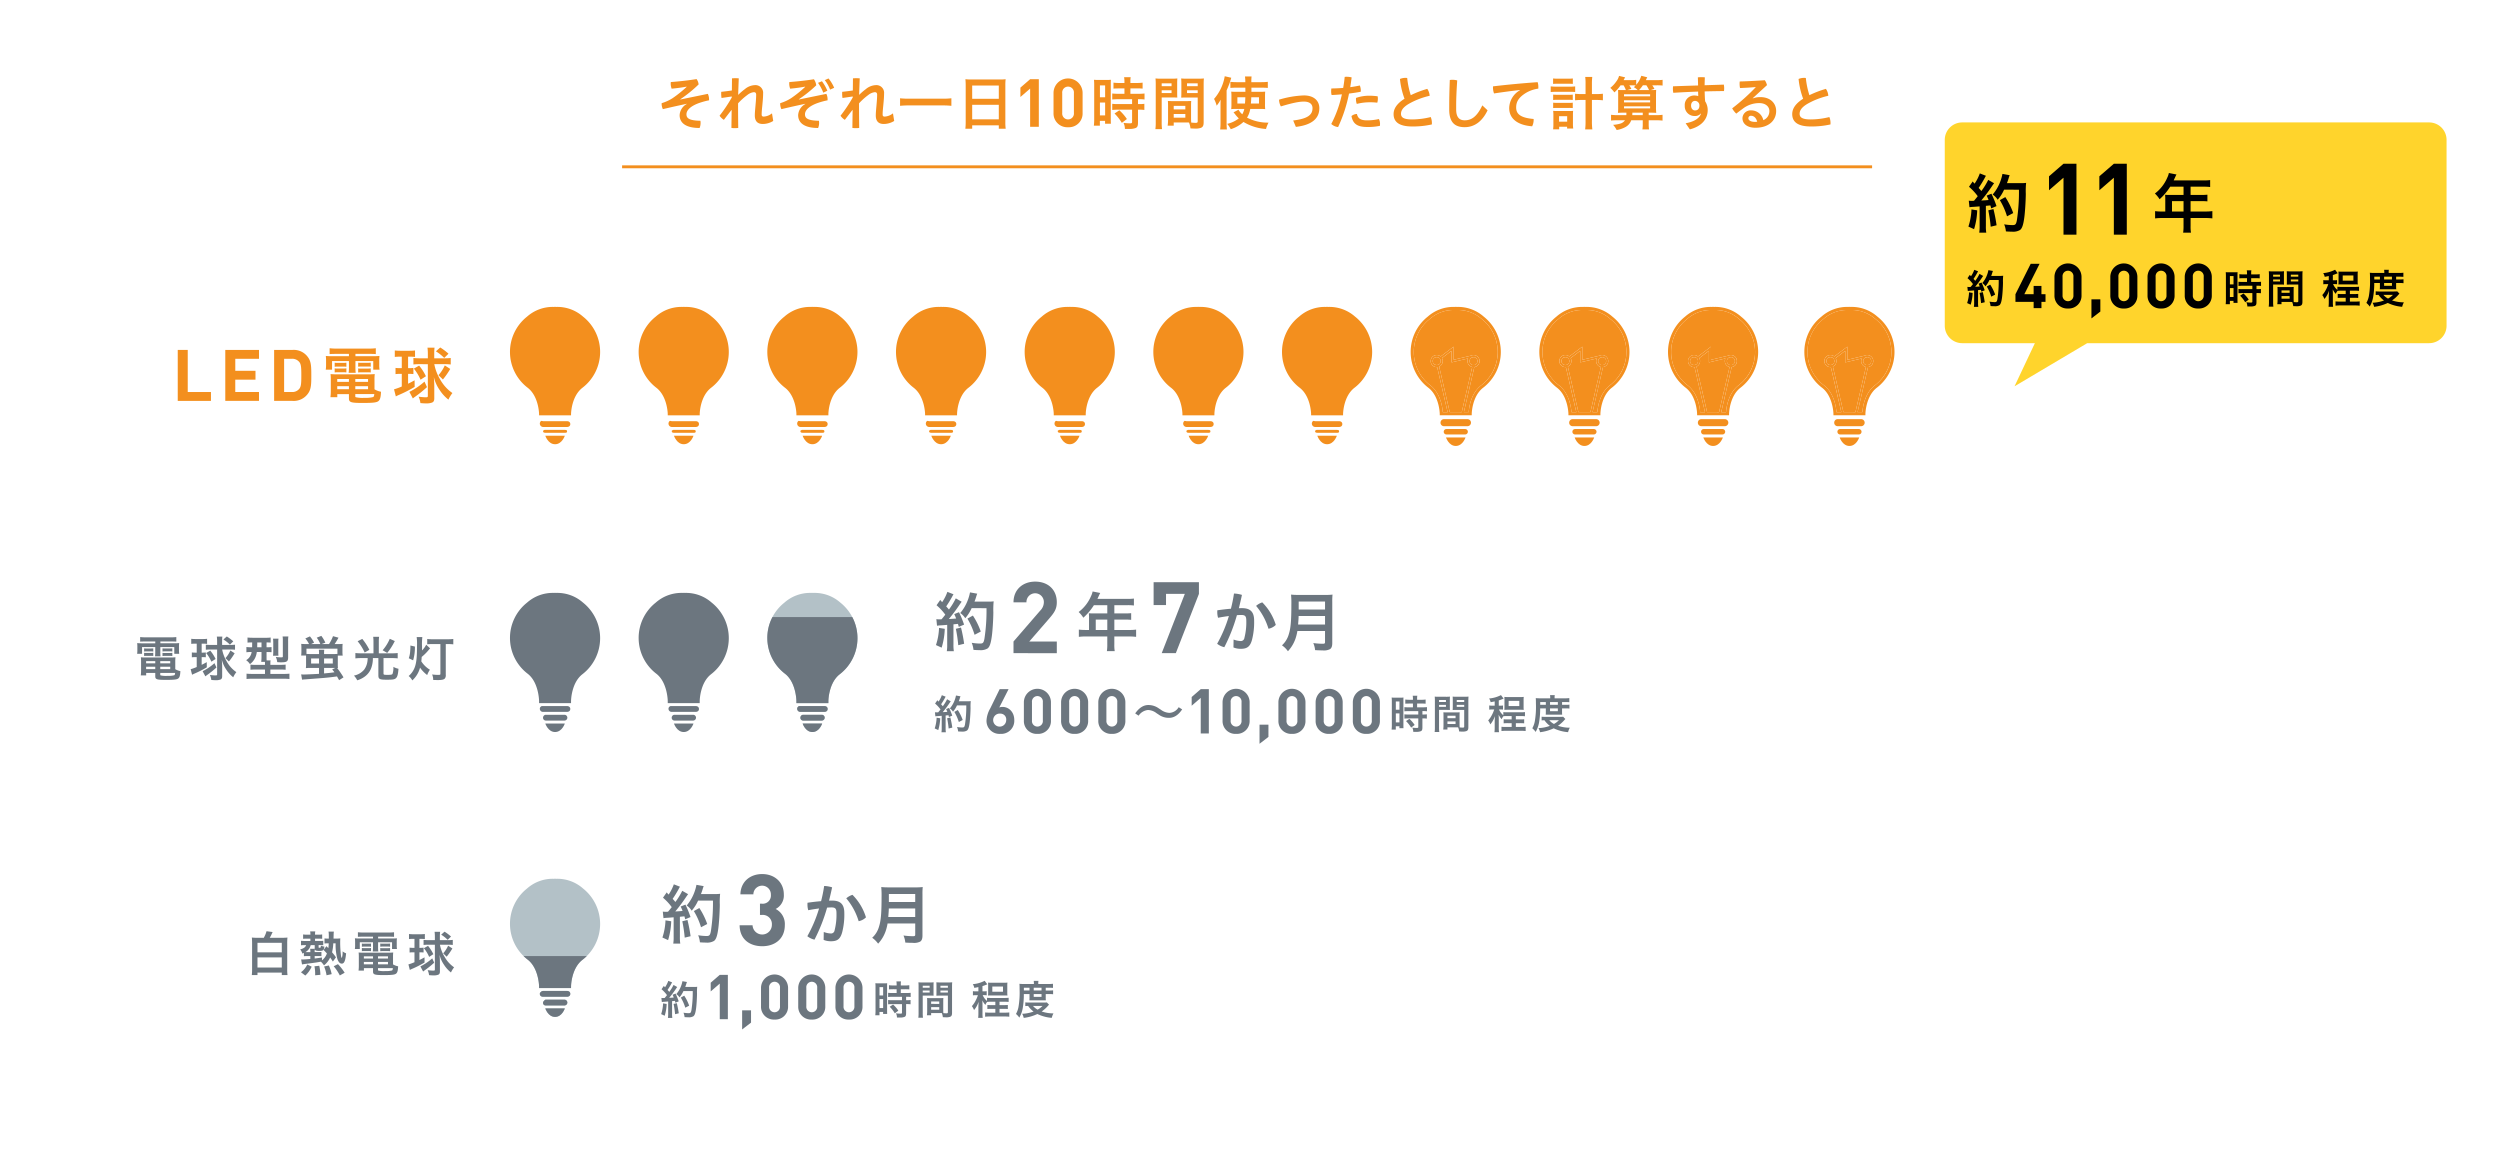 <svg id="line" xmlns="http://www.w3.org/2000/svg" xmlns:xlink="http://www.w3.org/1999/xlink" width="860" height="400" viewBox="0 0 860 400"><defs><style>.cls-1{fill:none;}.cls-2{fill:#f38f1e;}.cls-3{fill:#6c767f;}.cls-4{fill:#ffd42c;}.cls-5{fill:#b3c1c7;}.cls-6{clip-path:url(#clip-path);}.cls-7{clip-path:url(#clip-path-2);}.cls-8{stroke:#f38f1e;stroke-miterlimit:10;}</style><clipPath id="clip-path"><rect class="cls-1" x="168.913" y="328.89" width="42.827" height="28.224"/></clipPath><clipPath id="clip-path-2"><rect class="cls-1" x="254.874" y="212.269" width="46.551" height="46.551"/></clipPath></defs><title>fig1</title><path class="cls-2" d="M200.561,108.918a13.339,13.339,0,0,0-9.132-3.341c-.326-.011-.663-.011-.981,0a13.348,13.348,0,0,0-9.137,3.341,15.5,15.5,0,0,0,.227,24.48c3.776,2.932,3.9,8.883,3.9,8.944l.008.542h10.989l.008-.544c0-.059.11-5.994,3.894-8.931a15.508,15.508,0,0,0,.227-24.491Z"/><path class="cls-2" d="M195.023,144.884h-8.164c-.321,0-.609-.213-.818.006a1.17,1.17,0,0,0,.818,1.994h8.164c.639,0,1.157-.329,1.157-1S195.662,144.884,195.023,144.884Z"/><path class="cls-2" d="M194.165,147.884h-6.449c-.254,0-.481-.044-.647.127s-.267.044-.267.3c0,.516.409.573.914.573h6.449c.505,0,.914.017.914-.5S194.67,147.884,194.165,147.884Z"/><path class="cls-2" d="M190.937,149.884h-3.359s.946,2.934,3.365,2.934,3.362-2.934,3.362-2.934h-3.367Z"/><path class="cls-2" d="M244.823,108.918a13.339,13.339,0,0,0-9.132-3.341c-.326-.011-.663-.011-.981,0a13.348,13.348,0,0,0-9.137,3.341,15.5,15.5,0,0,0,.227,24.48c3.776,2.932,3.9,8.883,3.9,8.944l.008.542h10.989l.008-.544c0-.059.11-5.994,3.894-8.931a15.508,15.508,0,0,0,.227-24.491Z"/><path class="cls-2" d="M239.286,144.884h-8.164c-.321,0-.609-.213-.818.006a1.17,1.17,0,0,0,.818,1.994h8.164c.639,0,1.157-.329,1.157-1S239.925,144.884,239.286,144.884Z"/><path class="cls-2" d="M238.428,147.884h-6.449c-.254,0-.481-.044-.647.127s-.267.044-.267.3c0,.516.409.573.914.573h6.449c.505,0,.914.017.914-.5S238.933,147.884,238.428,147.884Z"/><path class="cls-2" d="M235.2,149.884H231.84s.946,2.934,3.365,2.934,3.362-2.934,3.362-2.934H235.2Z"/><path class="cls-2" d="M289.086,108.918a13.339,13.339,0,0,0-9.132-3.341c-.326-.011-.663-.011-.981,0a13.348,13.348,0,0,0-9.137,3.341,15.5,15.5,0,0,0,.227,24.48c3.776,2.932,3.9,8.883,3.9,8.944l.008.542h10.989l.008-.544c0-.059.11-5.994,3.894-8.931a15.508,15.508,0,0,0,.227-24.491Z"/><path class="cls-2" d="M283.549,144.884h-8.165c-.321,0-.609-.213-.818.006a1.17,1.17,0,0,0,.818,1.994h8.165c.639,0,1.157-.329,1.157-1S284.188,144.884,283.549,144.884Z"/><path class="cls-2" d="M282.691,147.884h-6.449c-.254,0-.481-.044-.647.127s-.267.044-.267.3c0,.516.409.573.914.573h6.449c.505,0,.914.017.914-.5S283.2,147.884,282.691,147.884Z"/><path class="cls-2" d="M279.463,149.884H276.1s.946,2.934,3.365,2.934,3.362-2.934,3.362-2.934h-3.367Z"/><path class="cls-3" d="M200.561,207.3a13.34,13.34,0,0,0-9.132-3.341c-.326-.011-.663-.011-.981,0a13.349,13.349,0,0,0-9.137,3.341,15.5,15.5,0,0,0,.227,24.48c3.776,2.932,3.9,9.191,3.9,9.253l.008.85h10.989l.008-.853c0-.059.11-6.148,3.894-9.085a15.666,15.666,0,0,0,.227-24.645Z"/><path class="cls-3" d="M195.023,242.884h-8.164c-.321,0-.609-.022-.818.2a.94.94,0,0,0-.34.724,1.075,1.075,0,0,0,1.157,1.079h8.164c.639,0,1.157-.329,1.157-1S195.662,242.884,195.023,242.884Z"/><path class="cls-3" d="M194.165,245.884h-6.449a.936.936,0,0,0-.647.318,1.051,1.051,0,0,0-.267.7.962.962,0,0,0,.914.977h6.449a1,1,0,0,0,0-2Z"/><path class="cls-3" d="M190.937,248.884h-3.359s.946,2.935,3.365,2.935,3.362-2.935,3.362-2.935h-3.367Z"/><path class="cls-3" d="M244.823,207.3a13.34,13.34,0,0,0-9.132-3.341c-.326-.011-.663-.011-.981,0a13.349,13.349,0,0,0-9.137,3.341,15.5,15.5,0,0,0,.227,24.48c3.776,2.932,3.9,9.191,3.9,9.253l.008.85h10.989l.008-.853c0-.059.11-6.148,3.894-9.085a15.666,15.666,0,0,0,.227-24.645Z"/><path class="cls-3" d="M239.286,242.884h-8.164c-.321,0-.609-.022-.818.2a.94.94,0,0,0-.339.724,1.075,1.075,0,0,0,1.157,1.079h8.164c.639,0,1.157-.329,1.157-1S239.925,242.884,239.286,242.884Z"/><path class="cls-3" d="M238.428,245.884h-6.449a.936.936,0,0,0-.647.318,1.051,1.051,0,0,0-.267.7.963.963,0,0,0,.914.977h6.449a1,1,0,0,0,0-2Z"/><path class="cls-3" d="M235.2,248.884H231.84s.946,2.935,3.365,2.935,3.362-2.935,3.362-2.935H235.2Z"/><path class="cls-2" d="M333.349,108.918a13.339,13.339,0,0,0-9.132-3.341c-.326-.011-.663-.011-.981,0a13.348,13.348,0,0,0-9.137,3.341,15.5,15.5,0,0,0,.227,24.48c3.776,2.932,3.9,8.883,3.9,8.944l.008.542H329.22l.008-.544c0-.059.11-5.994,3.894-8.931a15.508,15.508,0,0,0,.227-24.491Z"/><path class="cls-2" d="M327.812,144.884h-8.165c-.321,0-.609-.213-.818.006a1.17,1.17,0,0,0,.818,1.994h8.165c.639,0,1.157-.329,1.157-1S328.45,144.884,327.812,144.884Z"/><path class="cls-2" d="M326.954,147.884h-6.449c-.254,0-.481-.044-.647.127s-.267.044-.267.3c0,.516.409.573.914.573h6.449c.505,0,.914.017.914-.5S327.459,147.884,326.954,147.884Z"/><path class="cls-2" d="M323.726,149.884h-3.359s.946,2.934,3.365,2.934,3.362-2.934,3.362-2.934h-3.367Z"/><path class="cls-2" d="M377.612,108.918a13.339,13.339,0,0,0-9.132-3.341c-.326-.011-.663-.011-.981,0a13.348,13.348,0,0,0-9.137,3.341,15.5,15.5,0,0,0,.227,24.48c3.776,2.932,3.9,8.883,3.9,8.944l.008.542h10.989l.008-.544c0-.059.11-5.994,3.894-8.931a15.508,15.508,0,0,0,.227-24.491Z"/><path class="cls-2" d="M372.075,144.884H363.91c-.321,0-.609-.213-.818.006a1.17,1.17,0,0,0,.818,1.994h8.165c.639,0,1.157-.329,1.157-1S372.713,144.884,372.075,144.884Z"/><path class="cls-2" d="M371.217,147.884h-6.449c-.254,0-.481-.044-.647.127s-.267.044-.267.3c0,.516.409.573.914.573h6.449c.505,0,.914.017.914-.5S371.722,147.884,371.217,147.884Z"/><path class="cls-2" d="M367.988,149.884h-3.359s.946,2.934,3.365,2.934,3.362-2.934,3.362-2.934h-3.367Z"/><path class="cls-2" d="M421.875,108.918a13.339,13.339,0,0,0-9.132-3.341c-.326-.011-.663-.011-.981,0a13.348,13.348,0,0,0-9.137,3.341,15.5,15.5,0,0,0,.227,24.48c3.776,2.932,3.9,8.883,3.9,8.944l.008.542h10.989l.008-.544c0-.059.11-5.994,3.894-8.931a15.508,15.508,0,0,0,.227-24.491Z"/><path class="cls-2" d="M416.337,144.884h-8.165c-.321,0-.609-.213-.818.006a1.17,1.17,0,0,0,.818,1.994h8.165c.639,0,1.157-.329,1.157-1S416.976,144.884,416.337,144.884Z"/><path class="cls-2" d="M415.48,147.884h-6.449c-.254,0-.481-.044-.647.127s-.267.044-.267.3c0,.516.409.573.914.573h6.449c.505,0,.914.017.914-.5S415.985,147.884,415.48,147.884Z"/><path class="cls-2" d="M412.251,149.884h-3.359s.946,2.934,3.365,2.934,3.362-2.934,3.362-2.934h-3.367Z"/><path class="cls-2" d="M466.138,108.918a13.339,13.339,0,0,0-9.132-3.341c-.326-.011-.663-.011-.981,0a13.348,13.348,0,0,0-9.137,3.341,15.5,15.5,0,0,0,.227,24.48c3.776,2.932,3.9,8.883,3.9,8.944l.008.542h10.989l.008-.544c0-.059.11-5.994,3.894-8.931a15.508,15.508,0,0,0,.227-24.491Z"/><path class="cls-2" d="M460.6,144.884h-8.165c-.321,0-.609-.213-.818.006a1.17,1.17,0,0,0,.818,1.994H460.6c.639,0,1.157-.329,1.157-1S461.239,144.884,460.6,144.884Z"/><path class="cls-2" d="M459.743,147.884h-6.449c-.254,0-.481-.044-.647.127s-.267.044-.267.3c0,.516.409.573.914.573h6.449c.505,0,.914.017.914-.5S460.248,147.884,459.743,147.884Z"/><path class="cls-2" d="M456.514,149.884h-3.359s.946,2.934,3.365,2.934,3.362-2.934,3.362-2.934h-3.367Z"/><g id="_グループ_" data-name="&lt;グループ&gt;"><path class="cls-2" d="M510.4,108.918a15.5,15.5,0,0,1-.227,24.483c-3.784,2.937-3.894,8.865-3.894,8.924l-.008.529H495.282l-.008-.526c0-.061-.12-6-3.9-8.929a15.5,15.5,0,0,1-.227-24.48,13.349,13.349,0,0,1,9.137-3.341c.318-.011.655-.011.981,0A13.34,13.34,0,0,1,510.4,108.918Zm4.813,12.155a14.366,14.366,0,0,0-5.492-11.331l-.037-.029a12.292,12.292,0,0,0-8.445-3.068c-.313-.008-.617-.008-.922,0a12.307,12.307,0,0,0-8.45,3.068l-.035.029a14.434,14.434,0,0,0,.2,22.813c3.538,2.745,4.174,7.617,4.289,9.231h1.668l-3.595-15.506c-.053,0-.107.008-.16.008a2.075,2.075,0,1,1,0-4.15,2.05,2.05,0,0,1,1.344.5l4.476-3.389v4.514L506,122.34a2.073,2.073,0,1,1,1.168,3.926l-3.6,15.519h1.668c.115-1.614.748-6.486,4.287-9.228A14.344,14.344,0,0,0,515.214,121.073Zm-6.962,3.14a1.363,1.363,0,0,0-1.336-1.36l-.655.155a1.361,1.361,0,1,0,1.991,1.205Zm-5.415,17.572,3.605-15.546a2.08,2.08,0,0,1-1.63-2.026,2.039,2.039,0,0,1,.214-.909l-5.69,1.358v-3.985l-3.309,2.507a2.055,2.055,0,0,1,.275,1.029,2.08,2.08,0,0,1-1.224,1.889l3.635,15.682Zm-7.245-17.572a1.364,1.364,0,1,0-1.363,1.363A1.366,1.366,0,0,0,495.592,124.213Z"/><path class="cls-2" d="M509.722,109.742a14.435,14.435,0,0,1-.2,22.815c-3.538,2.742-4.172,7.614-4.287,9.228H503.57l3.6-15.519A2.074,2.074,0,1,0,506,122.34l-5.949,1.422v-4.514l-4.476,3.389a2.05,2.05,0,0,0-1.344-.5,2.075,2.075,0,1,0,0,4.15c.053,0,.107-.005.16-.008l3.595,15.506h-1.668c-.115-1.614-.751-6.486-4.289-9.231a14.434,14.434,0,0,1-.2-22.813l.035-.029a12.307,12.307,0,0,1,8.45-3.068c.3-.008.609-.008.922,0a12.292,12.292,0,0,1,8.445,3.068Z"/><path class="cls-2" d="M506.916,122.853a1.371,1.371,0,1,1-.655.155Z"/><path class="cls-2" d="M506.443,126.239l-3.605,15.546h-4.124L495.079,126.1a2.08,2.08,0,0,0,1.224-1.889,2.055,2.055,0,0,0-.275-1.029l3.309-2.507v3.985l5.69-1.358a2.039,2.039,0,0,0-.214.909A2.08,2.08,0,0,0,506.443,126.239Z"/><path class="cls-2" d="M504.863,144.185a1.215,1.215,0,0,1,0,2.427H496.7a1.186,1.186,0,0,1-1.157-1.213,1.245,1.245,0,0,1,.339-.858,1.125,1.125,0,0,1,.818-.355Z"/><path class="cls-2" d="M504.005,147.587a.934.934,0,0,1,0,1.868h-6.449a.923.923,0,0,1-.914-.933.94.94,0,0,1,.267-.66.894.894,0,0,1,.647-.275Z"/><path class="cls-2" d="M500.785,150.479h3.359s-.946,2.934-3.362,2.934-3.365-2.934-3.365-2.934h3.367Z"/><circle class="cls-2" cx="494.229" cy="124.213" r="1.364"/></g><g id="_グループ_2" data-name="&lt;グループ&gt;"><path class="cls-2" d="M554.664,108.918a15.5,15.5,0,0,1-.227,24.483c-3.784,2.937-3.894,8.865-3.894,8.924l-.008.529H539.545l-.008-.526c0-.061-.12-6-3.9-8.929a15.5,15.5,0,0,1-.227-24.48,13.349,13.349,0,0,1,9.137-3.341c.318-.011.655-.011.981,0A13.34,13.34,0,0,1,554.664,108.918Zm4.813,12.155a14.366,14.366,0,0,0-5.492-11.331l-.037-.029a12.292,12.292,0,0,0-8.445-3.068c-.313-.008-.617-.008-.922,0a12.307,12.307,0,0,0-8.45,3.068l-.035.029a14.434,14.434,0,0,0,.2,22.813c3.538,2.745,4.174,7.617,4.289,9.231h1.668l-3.595-15.506c-.053,0-.107.008-.16.008a2.075,2.075,0,1,1,0-4.15,2.05,2.05,0,0,1,1.344.5l4.476-3.389v4.514l5.949-1.422a2.073,2.073,0,1,1,1.168,3.926l-3.6,15.519H549.5c.115-1.614.748-6.486,4.287-9.228A14.344,14.344,0,0,0,559.477,121.073Zm-6.962,3.14a1.363,1.363,0,0,0-1.336-1.36l-.655.155a1.361,1.361,0,1,0,1.991,1.205ZM547.1,141.785l3.605-15.546a2.08,2.08,0,0,1-1.63-2.026,2.039,2.039,0,0,1,.214-.909l-5.69,1.358v-3.985l-3.309,2.507a2.055,2.055,0,0,1,.275,1.029,2.08,2.08,0,0,1-1.224,1.889l3.635,15.682Zm-7.245-17.572a1.364,1.364,0,1,0-1.363,1.363A1.366,1.366,0,0,0,539.855,124.213Z"/><path class="cls-2" d="M553.985,109.742a14.435,14.435,0,0,1-.2,22.815c-3.538,2.742-4.172,7.614-4.287,9.228h-1.668l3.6-15.519a2.074,2.074,0,1,0-1.168-3.926l-5.949,1.422v-4.514l-4.476,3.389a2.05,2.05,0,0,0-1.344-.5,2.075,2.075,0,1,0,0,4.15c.053,0,.107-.005.16-.008l3.595,15.506h-1.668c-.115-1.614-.751-6.486-4.289-9.231a14.434,14.434,0,0,1-.2-22.813l.035-.029a12.307,12.307,0,0,1,8.45-3.068c.3-.008.609-.008.922,0a12.292,12.292,0,0,1,8.445,3.068Z"/><path class="cls-2" d="M551.179,122.853a1.371,1.371,0,1,1-.655.155Z"/><path class="cls-2" d="M550.706,126.239,547.1,141.785h-4.124L539.342,126.1a2.08,2.08,0,0,0,1.224-1.889,2.055,2.055,0,0,0-.275-1.029l3.309-2.507v3.985l5.69-1.358a2.039,2.039,0,0,0-.214.909A2.08,2.08,0,0,0,550.706,126.239Z"/><path class="cls-2" d="M549.126,144.185a1.215,1.215,0,0,1,0,2.427h-8.165A1.186,1.186,0,0,1,539.8,145.4a1.245,1.245,0,0,1,.339-.858,1.125,1.125,0,0,1,.818-.355Z"/><path class="cls-2" d="M548.268,147.587a.934.934,0,0,1,0,1.868H541.82a.923.923,0,0,1-.914-.933.94.94,0,0,1,.267-.66.894.894,0,0,1,.647-.275Z"/><path class="cls-2" d="M545.048,150.479h3.359s-.946,2.934-3.362,2.934-3.365-2.934-3.365-2.934h3.367Z"/><circle class="cls-2" cx="538.492" cy="124.213" r="1.364"/></g><g id="_グループ_3" data-name="&lt;グループ&gt;"><path class="cls-2" d="M598.927,108.918A15.5,15.5,0,0,1,598.7,133.4c-3.784,2.937-3.894,8.865-3.894,8.924l-.008.529H583.808l-.008-.526c0-.061-.12-6-3.9-8.929a15.5,15.5,0,0,1-.227-24.48,13.349,13.349,0,0,1,9.137-3.341c.318-.011.655-.011.981,0A13.34,13.34,0,0,1,598.927,108.918Zm4.813,12.155a14.366,14.366,0,0,0-5.492-11.331l-.037-.029a12.292,12.292,0,0,0-8.445-3.068c-.313-.008-.617-.008-.922,0a12.307,12.307,0,0,0-8.45,3.068l-.035.029a14.434,14.434,0,0,0,.2,22.813c3.538,2.745,4.174,7.617,4.289,9.231h1.668l-3.595-15.506c-.053,0-.107.008-.16.008a2.075,2.075,0,1,1,0-4.15,2.05,2.05,0,0,1,1.344.5l4.476-3.389v4.514l5.949-1.422a2.073,2.073,0,1,1,1.168,3.926l-3.6,15.519h1.668c.115-1.614.748-6.486,4.287-9.228A14.344,14.344,0,0,0,603.74,121.073Zm-6.962,3.14a1.363,1.363,0,0,0-1.336-1.36l-.655.155a1.361,1.361,0,1,0,1.991,1.205Zm-5.415,17.572,3.605-15.546a2.08,2.08,0,0,1-1.63-2.026,2.039,2.039,0,0,1,.214-.909l-5.69,1.358v-3.985l-3.309,2.507a2.055,2.055,0,0,1,.275,1.029,2.08,2.08,0,0,1-1.224,1.889l3.635,15.682Zm-7.245-17.572a1.364,1.364,0,1,0-1.363,1.363A1.366,1.366,0,0,0,584.118,124.213Z"/><path class="cls-2" d="M598.248,109.742a14.435,14.435,0,0,1-.2,22.815c-3.538,2.742-4.172,7.614-4.287,9.228H592.1l3.6-15.519a2.074,2.074,0,1,0-1.168-3.926l-5.949,1.422v-4.514l-4.476,3.389a2.05,2.05,0,0,0-1.344-.5,2.075,2.075,0,1,0,0,4.15c.053,0,.107-.005.16-.008l3.595,15.506h-1.668c-.115-1.614-.751-6.486-4.289-9.231a14.434,14.434,0,0,1-.2-22.813l.035-.029a12.307,12.307,0,0,1,8.45-3.068c.3-.008.609-.008.922,0a12.292,12.292,0,0,1,8.445,3.068Z"/><path class="cls-2" d="M595.442,122.853a1.371,1.371,0,1,1-.655.155Z"/><path class="cls-2" d="M594.969,126.239l-3.605,15.546H587.24L583.605,126.1a2.08,2.08,0,0,0,1.224-1.889,2.055,2.055,0,0,0-.275-1.029l3.309-2.507v3.985l5.69-1.358a2.039,2.039,0,0,0-.214.909A2.08,2.08,0,0,0,594.969,126.239Z"/><path class="cls-2" d="M593.389,144.185a1.215,1.215,0,0,1,0,2.427h-8.165a1.186,1.186,0,0,1-1.157-1.213,1.245,1.245,0,0,1,.339-.858,1.125,1.125,0,0,1,.818-.355Z"/><path class="cls-2" d="M592.531,147.587a.934.934,0,0,1,0,1.868h-6.449a.923.923,0,0,1-.914-.933.94.94,0,0,1,.267-.66.894.894,0,0,1,.647-.275Z"/><path class="cls-2" d="M589.311,150.479h3.359s-.946,2.934-3.362,2.934-3.365-2.934-3.365-2.934h3.367Z"/><circle class="cls-2" cx="582.754" cy="124.213" r="1.364"/></g><g id="_グループ_4" data-name="&lt;グループ&gt;"><path class="cls-2" d="M645.829,108.918A15.5,15.5,0,0,1,645.6,133.4c-3.784,2.937-3.894,8.865-3.894,8.924l-.008.529H630.71l-.008-.526c0-.061-.12-6-3.9-8.929a15.5,15.5,0,0,1-.227-24.48,13.349,13.349,0,0,1,9.137-3.341c.318-.011.655-.011.981,0A13.34,13.34,0,0,1,645.829,108.918Zm4.813,12.155a14.366,14.366,0,0,0-5.492-11.331l-.037-.029a12.292,12.292,0,0,0-8.445-3.068c-.313-.008-.617-.008-.922,0a12.307,12.307,0,0,0-8.45,3.068l-.035.029a14.434,14.434,0,0,0,.2,22.813c3.538,2.745,4.174,7.617,4.289,9.231h1.668l-3.595-15.506c-.053,0-.107.008-.16.008a2.075,2.075,0,1,1,0-4.15,2.05,2.05,0,0,1,1.344.5l4.476-3.389v4.514l5.949-1.422a2.073,2.073,0,1,1,1.168,3.926L639,141.785h1.668c.115-1.614.748-6.486,4.287-9.228A14.344,14.344,0,0,0,650.642,121.073Zm-6.962,3.14a1.363,1.363,0,0,0-1.336-1.36l-.655.155a1.361,1.361,0,1,0,1.991,1.205Zm-5.415,17.572,3.605-15.546a2.08,2.08,0,0,1-1.63-2.026,2.039,2.039,0,0,1,.214-.909l-5.69,1.358v-3.985l-3.309,2.507a2.055,2.055,0,0,1,.275,1.029,2.08,2.08,0,0,1-1.224,1.889l3.635,15.682Zm-7.245-17.572a1.364,1.364,0,1,0-1.363,1.363A1.366,1.366,0,0,0,631.02,124.213Z"/><path class="cls-2" d="M645.15,109.742a14.435,14.435,0,0,1-.2,22.815c-3.538,2.742-4.172,7.614-4.287,9.228H639l3.6-15.519a2.074,2.074,0,1,0-1.168-3.926l-5.949,1.422v-4.514L631,122.636a2.05,2.05,0,0,0-1.344-.5,2.075,2.075,0,1,0,0,4.15c.053,0,.107-.005.16-.008l3.595,15.506h-1.668c-.115-1.614-.751-6.486-4.289-9.231a14.434,14.434,0,0,1-.2-22.813l.035-.029a12.307,12.307,0,0,1,8.45-3.068c.3-.008.609-.008.922,0a12.292,12.292,0,0,1,8.445,3.068Z"/><path class="cls-2" d="M642.344,122.853a1.371,1.371,0,1,1-.655.155Z"/><path class="cls-2" d="M641.871,126.239l-3.605,15.546h-4.124L630.507,126.1a2.08,2.08,0,0,0,1.224-1.889,2.055,2.055,0,0,0-.275-1.029l3.309-2.507v3.985l5.69-1.358a2.039,2.039,0,0,0-.214.909A2.08,2.08,0,0,0,641.871,126.239Z"/><path class="cls-2" d="M640.291,144.185a1.215,1.215,0,0,1,0,2.427h-8.165a1.186,1.186,0,0,1-1.157-1.213,1.245,1.245,0,0,1,.339-.858,1.125,1.125,0,0,1,.818-.355Z"/><path class="cls-2" d="M639.433,147.587a.934.934,0,0,1,0,1.868h-6.449a.923.923,0,0,1-.914-.933.94.94,0,0,1,.267-.66.894.894,0,0,1,.647-.275Z"/><path class="cls-2" d="M636.213,150.479h3.359s-.946,2.934-3.362,2.934-3.365-2.934-3.365-2.934h3.367Z"/><circle class="cls-2" cx="629.656" cy="124.213" r="1.364"/></g><path class="cls-3" d="M90.743,322.6a9.689,9.689,0,0,0,.942-2.263l2.1.285a1.075,1.075,0,0,0-.118.268c-.017.017-.034.067-.084.151a.8.8,0,0,0-.051.117,12.6,12.6,0,0,1-.74,1.441H97a15.568,15.568,0,0,0,1.885-.084,17.831,17.831,0,0,0-.084,2.044v8.714a14.679,14.679,0,0,0,.1,2.145H96.936v-.838H88.572v.838H86.621a18.31,18.31,0,0,0,.1-2.162v-8.714c0-.838-.034-1.492-.084-2.028a14.4,14.4,0,0,0,1.817.084Zm-2.171,5.011h8.364V324.33H88.572Zm0,5.211h8.364V329.34H88.572Z"/><path class="cls-3" d="M105.53,328.888a8.663,8.663,0,0,0-.993.05V327.8c-.2.084-.252.117-.522.235a3.912,3.912,0,0,0-.757-1.425c1.262-.369,1.817-.771,2.053-1.491h-.555a9.257,9.257,0,0,0-1.211.067v-1.559a8.186,8.186,0,0,0,1.262.067h1.969V322.9h-1.347a11.243,11.243,0,0,0-1.161.05v-1.508a7.243,7.243,0,0,0,1.246.084h1.262v-.251a5.229,5.229,0,0,0-.084-.871h1.767a3.674,3.674,0,0,0-.084.854v.268H109.5a5.977,5.977,0,0,0,1.329-.084v1.508a11.343,11.343,0,0,0-1.144-.05h-1.312v.788h1.582a12.359,12.359,0,0,0,1.246-.05v1.525a11.284,11.284,0,0,0-1.212-.05H109.6v.7c0,.185.051.218.286.218.421,0,.455-.05.5-.737a3.847,3.847,0,0,0,1.212.335c-.168,1.273-.437,1.491-1.8,1.491-1.01,0-1.33-.117-1.515-.553a6.306,6.306,0,0,0-.034.854v.1h1.33a7.171,7.171,0,0,0,.993-.05v1.441c-.3-.017-.538-.034-1.009-.034h-1.313v.854c.808-.1,1.262-.167,2.507-.352v.989a5.27,5.27,0,0,0,1.7-2.38c-.4-.453-.572-.62-1.144-1.207l.976-1.291.656.67a12.029,12.029,0,0,0,.134-1.659h-.37a6.844,6.844,0,0,0-1.077.067v-1.76a6.541,6.541,0,0,0,1.094.067h.387v-.938a9.729,9.729,0,0,0-.1-1.475h1.834a11.223,11.223,0,0,0-.084,1.357c-.017.436-.017.62-.034,1.056h.942a11.629,11.629,0,0,0,1.4-.067c-.034.318-.05.872-.05,1.458a39.7,39.7,0,0,0,.269,4.391,2.14,2.14,0,0,0,.286.922,6.007,6.007,0,0,0,.27-2.313,4.017,4.017,0,0,0,1.211.67c-.235,2.581-.639,3.553-1.5,3.553-.64,0-1.161-.586-1.515-1.676a18.431,18.431,0,0,1-.589-5.312h-.808a14.688,14.688,0,0,1-.421,3.083,18.587,18.587,0,0,1,1.346,1.743l-1.06,1.441c-.471-.721-.64-.989-.942-1.391a7.07,7.07,0,0,1-2.121,2.715,6.652,6.652,0,0,0-1.06-1.274c-1.817.318-1.817.318-3.786.57-1.851.235-2.356.3-2.709.386l-.3-1.727h.2a2.263,2.263,0,0,0,.27.017c.488,0,1.447-.067,2.692-.185v-1.005Zm-2,5.564a6.726,6.726,0,0,0,2.171-2.665l1.515.754a9.3,9.3,0,0,1-2.188,3.05Zm3.231-7.039a5.375,5.375,0,0,0-.067-1.022h1.565v-1.273h-1.38a3.677,3.677,0,0,1-1.817,2.4,4.024,4.024,0,0,0,.488.017h1.211Zm1.649,8.078a13.827,13.827,0,0,0-.236-3.084l1.649-.184a15.05,15.05,0,0,1,.387,3.117Zm3.921,0a12.7,12.7,0,0,0-.842-3.017l1.632-.352a13.48,13.48,0,0,1,.976,2.983Zm4.56.067a15.015,15.015,0,0,0-2.1-3.167l1.464-.721a18.045,18.045,0,0,1,2.305,2.95Z"/><path class="cls-3" d="M124.835,322.217c-.707,0-1.161.017-1.716.05v-1.573a16.139,16.139,0,0,0,1.868.1H133.7a14.849,14.849,0,0,0,1.851-.1v1.573c-.539-.033-.942-.05-1.683-.05h-3.8v.622h4.443a18.559,18.559,0,0,0,2.036-.067,9.777,9.777,0,0,0-.067,1.355v1.04a7.366,7.366,0,0,0,.084,1.291h-1.7v-2.314h-4.8v1.609a12.053,12.053,0,0,0,.067,1.559h-1.9a10.178,10.178,0,0,0,.084-1.559v-1.609h-4.543v2.314h-1.7a7.551,7.551,0,0,0,.084-1.291v-1.04a10.259,10.259,0,0,0-.067-1.355,18.559,18.559,0,0,0,2.036.067h4.19v-.622Zm10.366,9.538a5.389,5.389,0,0,0,1.75.652c-.05,1.441-.235,2.128-.673,2.5-.471.4-1.414.52-4.241.52-3.231,0-3.719-.167-3.719-1.257v-1.124h-3.13v.839h-1.851a12.394,12.394,0,0,0,.1-1.625v-3.034a14.727,14.727,0,0,0-.067-1.574,13.021,13.021,0,0,0,1.565.067h8.7a13.738,13.738,0,0,0,1.632-.067,13.05,13.05,0,0,0-.067,1.591Zm-10.72-7.173a3.914,3.914,0,0,0,.858.051H126.8a5.208,5.208,0,0,0,.825-.051v1.1a5.521,5.521,0,0,0-.825-.05H125.34a6.029,6.029,0,0,0-.858.05Zm0,1.525a3.914,3.914,0,0,0,.858.051H126.8a5.208,5.208,0,0,0,.825-.051v1.1a5.072,5.072,0,0,0-.825-.05H125.34a6.029,6.029,0,0,0-.858.05Zm.69,2.864v.773h3.147v-.773Zm0,1.944v.806h3.147v-.806Zm4.863-1.171h3.433v-.773h-3.433Zm0,1.977h3.433v-.806h-3.433Zm0,1.909a.248.248,0,0,0,.118.251,8.049,8.049,0,0,0,2.322.168,8.436,8.436,0,0,0,2.339-.2c.219-.1.27-.252.336-.806h-5.116Zm.774-9.048a5.821,5.821,0,0,0,.858.033h1.683c.387,0,.623-.017.841-.033v1.087a3.983,3.983,0,0,0-.841-.051h-1.683a5.852,5.852,0,0,0-.858.051Zm0,1.542a3.863,3.863,0,0,0,.858.05h1.683a5.315,5.315,0,0,0,.841-.05v1.1a5.169,5.169,0,0,0-.841-.05h-1.683a6.021,6.021,0,0,0-.858.05Z"/><path class="cls-3" d="M142.109,322.972a11.223,11.223,0,0,0-1.414.067V321.3a12.3,12.3,0,0,0,1.5.083h2.491a11.909,11.909,0,0,0,1.464-.083v1.743a10.651,10.651,0,0,0-1.329-.067h-.539v3.083h.37a6.355,6.355,0,0,0,1.06-.067v1.659c-.37-.033-.673-.05-1.06-.05h-.37v2.648c.791-.385.993-.5,1.75-.922l.017,1.776a35.524,35.524,0,0,1-4.392,2.229,6.127,6.127,0,0,0-.673.335l-.488-1.911A16.925,16.925,0,0,0,142.58,331v-3.4h-.555a7.536,7.536,0,0,0-1.127.067v-1.676a7.727,7.727,0,0,0,1.161.067h.521v-3.083Zm7.253,8.195a32.444,32.444,0,0,1-3.2,2.581,5.805,5.805,0,0,0-.606.469l-.942-1.776a18.186,18.186,0,0,0,4.072-2.765Zm-2.137-6.184a13.722,13.722,0,0,0-1.515.084v-1.743a14.727,14.727,0,0,0,1.616.084H149.6V322.2a13.707,13.707,0,0,0-.1-1.659h1.9a13.061,13.061,0,0,0-.084,1.492v1.374h2.827a15.2,15.2,0,0,0,1.615-.084v1.743a14.143,14.143,0,0,0-1.5-.084h-2.928a12.388,12.388,0,0,0,1.582,4.123,10.734,10.734,0,0,0,3.3,3.653,8.326,8.326,0,0,0-1.077,1.776,10.687,10.687,0,0,1-2.39-2.648,10.017,10.017,0,0,1-1.531-3.435c.1,1.542.118,1.944.118,2.631v3.067c0,.653-.151.955-.572,1.156a4.278,4.278,0,0,1-1.649.234c-.387,0-.707-.017-1.515-.083a5.557,5.557,0,0,0-.488-1.726,16.5,16.5,0,0,0,1.918.167c.471,0,.572-.067.572-.385v-8.53Zm.4,4.189a12.381,12.381,0,0,0-1.8-2.983l1.414-.821a13.855,13.855,0,0,1,1.834,2.866Zm6.378-5.865a11.821,11.821,0,0,0-2.238-1.776l1.161-1.039a15.524,15.524,0,0,1,2.222,1.676Zm-1.548,4.642a10.172,10.172,0,0,0,1.7-2.631l1.464.955a22.655,22.655,0,0,1-1.969,2.832Z"/><path class="cls-3" d="M229.33,345.365a15.507,15.507,0,0,1-.673,4.05l-1.22-.559a13.121,13.121,0,0,0,.659-3.687Zm-1.809-2.081a3.365,3.365,0,0,0,.589.042c.1,0,.225,0,.533-.014.477-.573.533-.643.8-.992a11.818,11.818,0,0,0-1.879-2.025l.8-1.145a3.891,3.891,0,0,0,.407.475,9.287,9.287,0,0,0,1.122-2.207l1.318.517a5.62,5.62,0,0,0-.28.5,24.087,24.087,0,0,1-1.291,2.109c.239.251.393.433.589.67a14.582,14.582,0,0,0,1.472-2.4l1.262.726c-.126.168-.224.293-.449.628a35.419,35.419,0,0,1-2.314,3.086c.8-.042.855-.042,1.571-.112-.126-.349-.2-.489-.407-.949l1.024-.405a23.068,23.068,0,0,1,1.094,2.667l-1.15.489a5.116,5.116,0,0,0-.168-.643c-.407.042-.729.07-.968.1v4.3a8.283,8.283,0,0,0,.084,1.466h-1.515a8.291,8.291,0,0,0,.084-1.466v-4.19c-.589.042-1.023.084-1.3.1a7.9,7.9,0,0,0-.883.083Zm5.3,1.8a33.2,33.2,0,0,1,.673,3.491l-1.262.307a31.016,31.016,0,0,0-.519-3.519Zm2.286-4.162a8.515,8.515,0,0,1-1.374,2.165,3.691,3.691,0,0,0-1.08-1.117,9.215,9.215,0,0,0,1.613-2.723,9.536,9.536,0,0,0,.491-1.718l1.557.279a4.952,4.952,0,0,0-.2.559,12.032,12.032,0,0,1-.393,1.145h3a7.4,7.4,0,0,0,1.122-.056,17.321,17.321,0,0,0-.07,2.374c-.014,1.564-.168,3.952-.323,5.083-.21,1.564-.462,2.318-.911,2.667a2.912,2.912,0,0,1-1.753.363c-.365,0-.786-.014-1.291-.056a5.273,5.273,0,0,0-.378-1.522,11.721,11.721,0,0,0,1.795.167c.617,0,.771-.167.939-1.019a39.794,39.794,0,0,0,.449-6.592Zm.631,5.726a15.023,15.023,0,0,0-1.543-3.477l1.178-.657a15.385,15.385,0,0,1,1.7,3.436Z"/><path class="cls-3" d="M247.6,350.6v-12.25l-3.118,2.7v-3l3.118-2.7h2.784V350.6Z"/><path class="cls-3" d="M255.294,354.134v-6.57h3.064v4.216Z"/><path class="cls-3" d="M266.454,350.729a4.4,4.4,0,0,1-4.666-4.543v-6.427a4.656,4.656,0,0,1,9.309,0v6.427A4.387,4.387,0,0,1,266.454,350.729Zm1.86-10.928a1.881,1.881,0,1,0-3.742,0v6.363a1.879,1.879,0,1,0,3.742,0Z"/><path class="cls-3" d="M279.255,350.729a4.4,4.4,0,0,1-4.666-4.543v-6.427a4.656,4.656,0,0,1,9.309,0v6.427A4.387,4.387,0,0,1,279.255,350.729Zm1.86-10.928a1.881,1.881,0,1,0-3.742,0v6.363a1.879,1.879,0,1,0,3.742,0Z"/><path class="cls-3" d="M292.056,350.729a4.4,4.4,0,0,1-4.666-4.543v-6.427a4.656,4.656,0,0,1,9.309,0v6.427A4.387,4.387,0,0,1,292.056,350.729Zm1.86-10.928a1.881,1.881,0,1,0-3.742,0v6.363a1.879,1.879,0,1,0,3.742,0Z"/><path class="cls-3" d="M301.178,339.611a12.536,12.536,0,0,0-.056-1.382,11.758,11.758,0,0,0,1.206.042h1.683a11.672,11.672,0,0,0,1.178-.042c-.028.307-.028.559-.028,1.354v7.834c0,.712,0,1.034.028,1.369h-1.4V348.1h-1.248v1.145h-1.444a12.248,12.248,0,0,0,.084-1.62Zm1.375,2.821H303.8V339.57h-1.248Zm0,4.343H303.8v-3.086h-1.248Zm4.726-6.48c-1.15.028-1.15.028-1.472.056v-1.438a9.688,9.688,0,0,0,1.417.084h1.22v-.363a5.926,5.926,0,0,0-.084-1.033h1.584a5.446,5.446,0,0,0-.07,1.02V339h1.5a9.9,9.9,0,0,0,1.43-.084v1.438a12.854,12.854,0,0,0-1.417-.056h-1.514v1.3h1.907a12.959,12.959,0,0,0,1.486-.07v1.438a8.827,8.827,0,0,0-1.346-.07H311.7v1.173h.183a8.13,8.13,0,0,0,1.346-.07v1.48a8.936,8.936,0,0,0-1.346-.07H311.7v3.086c0,.81-.14,1.131-.547,1.313a3.861,3.861,0,0,1-1.528.224h-1.066a3.523,3.523,0,0,0-.336-1.453,11.821,11.821,0,0,0,1.542.112c.42,0,.519-.07.519-.377v-2.9h-3.3c-.5,0-1.023.028-1.472.07V344a9.925,9.925,0,0,0,1.5.07h3.268v-1.173h-3.268c-.575,0-1.08.028-1.5.07v-1.438a13.344,13.344,0,0,0,1.515.07h1.416v-1.3Zm.533,8.281a11.085,11.085,0,0,0-1.753-2.249l1.164-.768a11.233,11.233,0,0,1,1.809,2.1Z"/><path class="cls-3" d="M317.422,348.4a11.716,11.716,0,0,0,.084,1.69h-1.6a11.852,11.852,0,0,0,.084-1.69v-8.952a15.007,15.007,0,0,0-.056-1.536,11.925,11.925,0,0,0,1.4.056h2.44a11.625,11.625,0,0,0,1.4-.056c-.028.447-.042.754-.042,1.285v2.1c0,.614.014.936.028,1.215-.351-.014-.785-.028-1.262-.028h-2.482Zm0-8.63h2.37v-.684h-2.37Zm0,1.662h2.37v-.685h-2.37Zm7.054,5.893c0,.517.014.824.042,1.187.309.028.8.07,1.038.07.393,0,.519-.1.519-.363v-5.726h-2.707c-.477,0-.911.014-1.262.028.028-.377.042-.642.042-1.229v-2.1c0-.475-.014-.866-.042-1.285a11.625,11.625,0,0,0,1.4.056h2.636a12.054,12.054,0,0,0,1.417-.056c-.042.5-.056.852-.056,1.536V348.4c0,.824-.168,1.173-.673,1.383a4.022,4.022,0,0,1-1.542.167c-.2,0-.252,0-.954-.042a5.067,5.067,0,0,0-.351-1.41c-.407-.014-.659-.014-.785-.014h-2.889v.768h-1.458a9.171,9.171,0,0,0,.1-1.369v-3.352c0-.475-.014-.852-.042-1.215.393.028.715.042,1.276.042h3.057c.575,0,.87-.014,1.276-.042-.028.349-.042.684-.042,1.215Zm-4.165-1.983H323.1V344.5h-2.791Zm0,2H323.1v-.894h-2.791Zm3.2-7.569h2.566v-.684h-2.566Zm0,1.662h2.566v-.685h-2.566Z"/><path class="cls-3" d="M336.562,339.556c-.449.1-.673.14-1.4.279a3.808,3.808,0,0,0-.519-1.285,10.7,10.7,0,0,0,4.081-1.159l.911,1.215c-.182.07-.2.084-.336.126a12.56,12.56,0,0,1-1.332.489v1.8h.6a4.649,4.649,0,0,0,.855-.056v1.424a5.594,5.594,0,0,0-.9-.056h-.477a5.28,5.28,0,0,0,1.486,2v-1.088a12.72,12.72,0,0,0,1.458.056h4.459a11.6,11.6,0,0,0,1.529-.07v1.437a12.374,12.374,0,0,0-1.543-.07h-1.6v1.161h1.445a12.505,12.505,0,0,0,1.416-.056v1.4a12.666,12.666,0,0,0-1.416-.056h-1.445v1.3h1.809a11.29,11.29,0,0,0,1.557-.07v1.479a12.217,12.217,0,0,0-1.557-.084h-5.2a12.217,12.217,0,0,0-1.557.084v-1.479a10.566,10.566,0,0,0,1.557.07H342.4v-1.3h-1.346a12.557,12.557,0,0,0-1.4.056v-1.4a11.332,11.332,0,0,0,1.4.056H342.4V344.6h-1.43a12.4,12.4,0,0,0-1.4.056,4.113,4.113,0,0,0-.6,1.035,7.066,7.066,0,0,1-1.052-1.551c.028.334.056,1.034.056,1.467v2.947a10.9,10.9,0,0,0,.084,1.6h-1.571a12.575,12.575,0,0,0,.084-1.6v-2.36c.014-.209.042-.908.056-1.579a8.054,8.054,0,0,1-1.557,2.849,5.642,5.642,0,0,0-.743-1.354,8.465,8.465,0,0,0,1.3-1.914,10.3,10.3,0,0,0,.771-1.857h-.743a5.419,5.419,0,0,0-.968.07v-1.453a5.333,5.333,0,0,0,1.01.07h.87Zm3.366-.461c0-.432-.014-.781-.042-1.088a9.053,9.053,0,0,0,1.178.056h4.305a9.144,9.144,0,0,0,1.192-.056,8.259,8.259,0,0,0-.056,1.088v2.264a7.665,7.665,0,0,0,.056,1.116c-.323-.028-.687-.042-1.206-.042h-4.277c-.5,0-.87.014-1.192.042a10.746,10.746,0,0,0,.042-1.1Zm1.43,2.068h3.674v-1.79h-3.674Z"/><path class="cls-3" d="M352.2,341.957a28.135,28.135,0,0,1-.379,4.846,9.947,9.947,0,0,1-1.178,3.254,5.833,5.833,0,0,0-1.15-1.257,7.7,7.7,0,0,0,.855-2.332,29.927,29.927,0,0,0,.393-6.186c0-1.005-.014-1.368-.056-1.856a13.362,13.362,0,0,0,1.557.07h3.421v-.307a4.519,4.519,0,0,0-.07-.782h1.641a3.29,3.29,0,0,0-.07.8v.293h3.407a12.054,12.054,0,0,0,1.655-.083v1.422a13.77,13.77,0,0,0-1.43-.056h-1.066v.951h1.318a9.5,9.5,0,0,0,1.22-.056v1.353a6.446,6.446,0,0,0-1.22-.07h-1.318v1.314a7.372,7.372,0,0,0,.042.851c-.322-.014-.351-.014-.883-.014h-3.828c-.533,0-.729,0-.954.014a8.1,8.1,0,0,0,.042-.851v-1.314Zm8.667,3.659c-.126.125-.141.14-.267.279a11.429,11.429,0,0,1-2.272,2.053,12.571,12.571,0,0,0,4.067.657,6.248,6.248,0,0,0-.589,1.536,13.81,13.81,0,0,1-4.95-1.327,15.021,15.021,0,0,1-4.7,1.34,4.92,4.92,0,0,0-.533-1.41,12.848,12.848,0,0,0,3.927-.768,8.335,8.335,0,0,1-1.879-1.941c-.477.014-.673.028-.967.056v-1.269a12.371,12.371,0,0,0,1.472.056h4.8c.561,0,.813-.014,1.136-.042Zm-6.717-4.887v-.951h-1.936v.951Zm1.192,5.305a5.479,5.479,0,0,0,1.6,1.285,7.244,7.244,0,0,0,1.7-1.285Zm2.945-5.305v-.951H355.6v.951Zm-2.692,2.193h2.692v-.965H355.6Z"/><path class="cls-3" d="M49.928,220.668c-.707,0-1.161.017-1.716.05v-1.573a16.139,16.139,0,0,0,1.868.1H58.8a14.849,14.849,0,0,0,1.851-.1v1.573c-.539-.033-.942-.05-1.683-.05h-3.8v.622H59.6a18.559,18.559,0,0,0,2.036-.067,9.777,9.777,0,0,0-.067,1.355v1.04a7.366,7.366,0,0,0,.084,1.291h-1.7V222.6h-4.8v1.609a12.053,12.053,0,0,0,.067,1.559h-1.9a10.178,10.178,0,0,0,.084-1.559V222.6H48.868v2.314h-1.7a7.551,7.551,0,0,0,.084-1.291v-1.04a10.259,10.259,0,0,0-.067-1.355,18.559,18.559,0,0,0,2.036.067h4.19v-.622Zm10.366,9.538a5.389,5.389,0,0,0,1.75.652c-.05,1.441-.235,2.128-.673,2.5-.471.4-1.414.52-4.241.52-3.231,0-3.719-.167-3.719-1.257v-1.124h-3.13v.839H48.43a12.394,12.394,0,0,0,.1-1.625v-3.034a14.727,14.727,0,0,0-.067-1.574,13.021,13.021,0,0,0,1.565.067h8.7a13.738,13.738,0,0,0,1.632-.067,13.05,13.05,0,0,0-.067,1.591Zm-10.72-7.173a3.914,3.914,0,0,0,.858.051H51.9a5.208,5.208,0,0,0,.825-.051v1.1a5.521,5.521,0,0,0-.825-.05H50.433a6.029,6.029,0,0,0-.858.05Zm0,1.525a3.914,3.914,0,0,0,.858.051H51.9a5.208,5.208,0,0,0,.825-.051v1.1a5.072,5.072,0,0,0-.825-.05H50.433a6.029,6.029,0,0,0-.858.05Zm.69,2.864v.773h3.147v-.773Zm0,1.944v.806h3.147v-.806Zm4.863-1.171h3.433v-.773H55.127Zm0,1.977h3.433v-.806H55.127Zm0,1.909a.248.248,0,0,0,.118.251,8.049,8.049,0,0,0,2.322.168,8.436,8.436,0,0,0,2.339-.2c.219-.1.27-.252.336-.806H55.127Zm.774-9.048a5.821,5.821,0,0,0,.858.033h1.683c.387,0,.623-.017.841-.033v1.087a3.983,3.983,0,0,0-.841-.051H56.76a5.852,5.852,0,0,0-.858.051Zm0,1.542a3.863,3.863,0,0,0,.858.05h1.683a5.315,5.315,0,0,0,.841-.05v1.1a5.169,5.169,0,0,0-.841-.05H56.76a6.021,6.021,0,0,0-.858.05Z"/><path class="cls-3" d="M67.2,221.424a11.223,11.223,0,0,0-1.414.067v-1.743a12.3,12.3,0,0,0,1.5.083h2.491a11.909,11.909,0,0,0,1.464-.083v1.743a10.651,10.651,0,0,0-1.329-.067h-.539v3.083h.37a6.355,6.355,0,0,0,1.06-.067V226.1c-.37-.033-.673-.05-1.06-.05h-.37V228.7c.791-.385.993-.5,1.75-.922l.017,1.776a35.524,35.524,0,0,1-4.392,2.229,6.127,6.127,0,0,0-.673.335l-.488-1.911a16.925,16.925,0,0,0,2.086-.754v-3.4h-.555a7.536,7.536,0,0,0-1.127.067V224.44a7.727,7.727,0,0,0,1.161.067h.521v-3.083Zm7.253,8.195a32.444,32.444,0,0,1-3.2,2.581,5.805,5.805,0,0,0-.606.469l-.942-1.776a18.186,18.186,0,0,0,4.072-2.765Zm-2.137-6.184a13.722,13.722,0,0,0-1.515.084v-1.743a14.727,14.727,0,0,0,1.616.084H74.69v-1.207a13.707,13.707,0,0,0-.1-1.659h1.9a13.061,13.061,0,0,0-.084,1.492v1.374h2.827a15.2,15.2,0,0,0,1.615-.084v1.743a14.143,14.143,0,0,0-1.5-.084H76.423a12.388,12.388,0,0,0,1.582,4.123,10.734,10.734,0,0,0,3.3,3.653,8.326,8.326,0,0,0-1.077,1.776,10.687,10.687,0,0,1-2.39-2.648,10.017,10.017,0,0,1-1.531-3.435c.1,1.542.118,1.944.118,2.631V232.6c0,.653-.151.955-.572,1.156a4.278,4.278,0,0,1-1.649.234c-.387,0-.707-.017-1.515-.083a5.557,5.557,0,0,0-.488-1.726,16.5,16.5,0,0,0,1.918.167c.471,0,.572-.067.572-.385v-8.53Zm.4,4.189a12.381,12.381,0,0,0-1.8-2.983l1.414-.821a13.855,13.855,0,0,1,1.834,2.866Zm6.378-5.865a11.821,11.821,0,0,0-2.238-1.776l1.161-1.039a15.524,15.524,0,0,1,2.222,1.676ZM77.551,226.4a10.172,10.172,0,0,0,1.7-2.631l1.464.955a22.655,22.655,0,0,1-1.969,2.832Z"/><path class="cls-3" d="M86.628,221a11.212,11.212,0,0,0-1.481.067v-1.758a16.718,16.718,0,0,0,1.75.084H91.34a11.726,11.726,0,0,0,1.767-.084v1.758A9.637,9.637,0,0,0,91.693,221v1.661h.1a12.9,12.9,0,0,0,1.616-.067v1.774a13.406,13.406,0,0,0-1.565-.067h-.151v1.576c0,.586,0,.854.033,1.307H93.09a4.3,4.3,0,0,0-.084,1.023v.5h3.3a17.284,17.284,0,0,0,1.952-.083v1.774a18.851,18.851,0,0,0-1.918-.084H93.006v1.51h4.661a17.1,17.1,0,0,0,1.9-.084v1.842a16.777,16.777,0,0,0-2.053-.1H86.847a16.652,16.652,0,0,0-2.036.1v-1.842a17.9,17.9,0,0,0,1.918.084h4.426v-1.51h-3.1c-.791,0-1.38.034-1.9.084v-1.774a10.7,10.7,0,0,0,1.683.083h3.315v-.486c0-.168,0-.285-.017-.537H89.859a13.427,13.427,0,0,0,.1-1.793v-1.593H88.344a6.494,6.494,0,0,1-.605,2.079,5.694,5.694,0,0,1-1.75,2.079,5.267,5.267,0,0,0-1.312-1.358,3.843,3.843,0,0,0,1.885-2.8h-.235a10.21,10.21,0,0,0-1.565.083v-1.808a10.817,10.817,0,0,0,1.6.084h.371c0-.134,0-.688.017-1.661Zm1.868,0v.52c0,.4-.017.789-.017,1.141H89.96V221Zm5.419,4.576A9.41,9.41,0,0,0,94,224.255v-3.2a9.718,9.718,0,0,0-.084-1.356H95.8a8.213,8.213,0,0,0-.067,1.238v3.452a10.644,10.644,0,0,0,.05,1.191Zm5.2.553c0,1.391-.437,1.709-2.39,1.709a12.782,12.782,0,0,1-1.363-.067,5.725,5.725,0,0,0-.488-1.793,12.136,12.136,0,0,0,1.75.151c.623,0,.673-.034.673-.369v-5.4a8.16,8.16,0,0,0-.084-1.406H99.2a8.745,8.745,0,0,0-.084,1.54Z"/><path class="cls-3" d="M106.886,229.769a13.5,13.5,0,0,0-1.666.067,10.01,10.01,0,0,0,.067-1.341v-2.229c0-.318,0-.486-.017-.754H103.6a10.724,10.724,0,0,0,.084-1.273V223a14.478,14.478,0,0,0-.067-1.508c.555.05,1.01.067,1.75.067h.942a8.01,8.01,0,0,0-1.279-1.927l1.582-.72a11.125,11.125,0,0,1,1.431,2.162l-1.027.486H110.2a9.549,9.549,0,0,0-1.245-2.2l1.582-.62a11.626,11.626,0,0,1,1.38,2.33l-1.3.486h2.558a13.178,13.178,0,0,0,1.38-2.715l1.885.52a22.4,22.4,0,0,1-1.33,2.2h.993a16.229,16.229,0,0,0,1.767-.067,12.012,12.012,0,0,0-.067,1.475v1.24a8.384,8.384,0,0,0,.084,1.307h-1.666c-.017.268-.017.453-.017.754v2.263a10.3,10.3,0,0,0,.05,1.291c-.135-.017-.168-.017-.286-.034a28.522,28.522,0,0,1,2.2,3.218l-1.515.972-.724-1.291c-1.767.251-2.81.369-4.51.52-.168.017-2.322.185-6.479.5a9.773,9.773,0,0,0-1.026.1l-.32-1.827a7.873,7.873,0,0,0,.926.05c.656,0,4.308-.167,5.217-.235v-2.027Zm2.861-5.128a6.759,6.759,0,0,0-.067-1.139h1.868a6.856,6.856,0,0,0-.067,1.156v.335h3.08a14.928,14.928,0,0,0,1.515-.05V223.15H105.421v1.793c.371.034.808.05,1.464.05h2.861Zm-2.727,1.877v1.726h2.727v-1.726Zm4.459,1.726h3v-1.726h-3Zm0,3.419c2.087-.2,2.087-.2,2.575-.268.051,0,.387-.05.993-.134-.252-.335-.387-.5-.774-.972l1.061-.52h-3.854Z"/><path class="cls-3" d="M128.475,220.72a12.189,12.189,0,0,0-.1-1.659h2.036a11.039,11.039,0,0,0-.1,1.659v4.022h4.611a16.75,16.75,0,0,0,1.885-.1v1.844a13.77,13.77,0,0,0-1.868-.1h-3.012v5.279c0,.453.134.486,1.481.486,1.11,0,1.5-.083,1.632-.352a6.89,6.89,0,0,0,.286-2.413,5.181,5.181,0,0,0,1.75.67c-.151,2.028-.387,2.849-.959,3.318-.454.352-1.06.452-3.029.452-2.541,0-2.928-.2-2.928-1.559v-5.882h-1.885a9.884,9.884,0,0,1-.437,3.017,6.291,6.291,0,0,1-2.305,3.3,8.456,8.456,0,0,1-2.642,1.324,7.2,7.2,0,0,0-1.127-1.625,6.106,6.106,0,0,0,3.534-2.078,6.24,6.24,0,0,0,1.094-2.782,7.725,7.725,0,0,0,.084-1.156h-2.355a16.033,16.033,0,0,0-1.868.1v-1.844a16.329,16.329,0,0,0,1.885.1h4.342Zm-3.854-.938a19.347,19.347,0,0,1,2.44,3.754l-1.616.922a17.927,17.927,0,0,0-2.423-3.871Zm11.191.737a20.986,20.986,0,0,1-2.608,4.089l-1.582-.922a14.574,14.574,0,0,0,2.457-3.938Z"/><path class="cls-3" d="M147.959,223.049a5.615,5.615,0,0,0-.555.62,16.936,16.936,0,0,1-2.339,2.313c-.034.7-.067.938-.134,1.525a9.014,9.014,0,0,0,2.961,2.882,7.892,7.892,0,0,0-.942,1.827,11.224,11.224,0,0,1-2.457-2.547,9.018,9.018,0,0,1-2.659,4.391,4.655,4.655,0,0,0-1.262-1.508,7.232,7.232,0,0,0,2.238-3.4c.471-1.475.64-3.335.64-7.022a17.1,17.1,0,0,0-.118-2.983h1.952a21.237,21.237,0,0,0-.1,3.436c0,.268,0,.553-.017,1.173a7.326,7.326,0,0,0,1.447-1.978Zm-5.233-.637a15.938,15.938,0,0,1-.606,4.742l-1.5-.72a8.7,8.7,0,0,0,.471-2.279c.05-.637.084-1.156.084-1.609v-.486Zm5.974-.855a16.856,16.856,0,0,0-1.733.084V219.8a11.807,11.807,0,0,0,1.716.1h5.436a13.734,13.734,0,0,0,1.817-.1v1.86a15.456,15.456,0,0,0-1.817-.1h-.774V232.1a1.845,1.845,0,0,1-.27,1.24c-.354.453-1.026.6-2.608.6-.219,0-.555-.017-1.447-.034a4.806,4.806,0,0,0-.37-1.894,15.661,15.661,0,0,0,2.07.15c.673,0,.774-.05.774-.4V221.558Z"/><path class="cls-3" d="M323.429,247.09a15.507,15.507,0,0,1-.673,4.05l-1.22-.559a13.121,13.121,0,0,0,.659-3.687Zm-1.809-2.081a3.365,3.365,0,0,0,.589.042c.1,0,.225,0,.533-.014.477-.573.533-.643.8-.992a11.818,11.818,0,0,0-1.879-2.025l.8-1.145a3.891,3.891,0,0,0,.407.475,9.287,9.287,0,0,0,1.122-2.207l1.318.517a5.62,5.62,0,0,0-.28.5,24.087,24.087,0,0,1-1.291,2.109c.239.251.393.433.589.67a14.582,14.582,0,0,0,1.472-2.4l1.262.726c-.126.168-.224.293-.449.628a35.419,35.419,0,0,1-2.314,3.086c.8-.042.855-.042,1.571-.112-.126-.349-.2-.489-.407-.949l1.024-.405a23.068,23.068,0,0,1,1.094,2.667l-1.15.489a5.116,5.116,0,0,0-.168-.643c-.407.042-.729.07-.968.1v4.3a8.283,8.283,0,0,0,.084,1.466h-1.515a8.291,8.291,0,0,0,.084-1.466v-4.19c-.589.042-1.023.084-1.3.1a7.9,7.9,0,0,0-.883.083Zm5.3,1.8a33.2,33.2,0,0,1,.673,3.491l-1.262.307a31.016,31.016,0,0,0-.519-3.519Zm2.286-4.162a8.515,8.515,0,0,1-1.374,2.165,3.691,3.691,0,0,0-1.08-1.117,9.215,9.215,0,0,0,1.613-2.723,9.536,9.536,0,0,0,.491-1.718l1.557.279a4.952,4.952,0,0,0-.2.559,12.032,12.032,0,0,1-.393,1.145h3a7.4,7.4,0,0,0,1.122-.056,17.321,17.321,0,0,0-.07,2.374c-.014,1.564-.168,3.952-.323,5.083-.21,1.564-.462,2.318-.911,2.667a2.912,2.912,0,0,1-1.753.363c-.365,0-.786-.014-1.291-.056a5.273,5.273,0,0,0-.378-1.522,11.721,11.721,0,0,0,1.795.167c.617,0,.771-.167.939-1.019a39.794,39.794,0,0,0,.449-6.592Zm.631,5.726a15.023,15.023,0,0,0-1.543-3.477l1.178-.657a15.385,15.385,0,0,1,1.7,3.436Z"/><path class="cls-3" d="M344.142,252.454a4.457,4.457,0,0,1-4.776-4.716,9.364,9.364,0,0,1,1.285-4.066l3.231-6.6h3.066l-3.2,6.3a3.089,3.089,0,0,1,1.147-.192c2.07,0,4.018,1.688,4.018,4.515A4.5,4.5,0,0,1,344.142,252.454Zm0-6.967a2.243,2.243,0,1,0,1.993,2.229A1.989,1.989,0,0,0,344.142,245.487Z"/><path class="cls-3" d="M356.881,252.454a4.4,4.4,0,0,1-4.666-4.543v-6.427a4.656,4.656,0,0,1,9.309,0v6.427A4.387,4.387,0,0,1,356.881,252.454Zm1.86-10.928a1.881,1.881,0,1,0-3.742,0v6.363a1.879,1.879,0,1,0,3.742,0Z"/><path class="cls-3" d="M369.682,252.454a4.4,4.4,0,0,1-4.666-4.543v-6.427a4.656,4.656,0,0,1,9.309,0v6.427A4.387,4.387,0,0,1,369.682,252.454Zm1.86-10.928a1.881,1.881,0,1,0-3.742,0v6.363a1.879,1.879,0,1,0,3.742,0Z"/><path class="cls-3" d="M382.483,252.454a4.4,4.4,0,0,1-4.666-4.543v-6.427a4.656,4.656,0,0,1,9.309,0v6.427A4.387,4.387,0,0,1,382.483,252.454Zm1.86-10.928a1.881,1.881,0,1,0-3.742,0v6.363a1.879,1.879,0,1,0,3.742,0Z"/><path class="cls-3" d="M397.874,245.358a5.027,5.027,0,0,0-2.954-1.117,4.36,4.36,0,0,0-3.235,1.955l-1.178-.782c1.328-1.918,2.861-2.886,4.506-2.886a6.116,6.116,0,0,1,3.608,1.155l.673.428a5.3,5.3,0,0,0,2.954,1.117,3.9,3.9,0,0,0,3.216-1.955l1.2.763c-1.346,1.974-2.8,2.9-4.506,2.9a5.886,5.886,0,0,1-3.627-1.154Z"/><path class="cls-3" d="M413.054,252.321v-12.25l-3.118,2.7v-3l3.118-2.7h2.784v15.248Z"/><path class="cls-3" d="M425.228,252.454a4.4,4.4,0,0,1-4.666-4.543v-6.427a4.656,4.656,0,0,1,9.309,0v6.427A4.387,4.387,0,0,1,425.228,252.454Zm1.86-10.928a1.881,1.881,0,1,0-3.742,0v6.363a1.879,1.879,0,1,0,3.742,0Z"/><path class="cls-3" d="M433.279,255.859v-6.57h3.064V253.5Z"/><path class="cls-3" d="M444.439,252.454a4.4,4.4,0,0,1-4.666-4.543v-6.427a4.656,4.656,0,0,1,9.309,0v6.427A4.387,4.387,0,0,1,444.439,252.454Zm1.86-10.928a1.881,1.881,0,1,0-3.742,0v6.363a1.879,1.879,0,1,0,3.742,0Z"/><path class="cls-3" d="M457.24,252.454a4.4,4.4,0,0,1-4.666-4.543v-6.427a4.656,4.656,0,0,1,9.309,0v6.427A4.387,4.387,0,0,1,457.24,252.454Zm1.86-10.928a1.881,1.881,0,1,0-3.742,0v6.363a1.879,1.879,0,1,0,3.742,0Z"/><path class="cls-3" d="M470.042,252.454a4.4,4.4,0,0,1-4.666-4.543v-6.427a4.656,4.656,0,0,1,9.309,0v6.427A4.387,4.387,0,0,1,470.042,252.454Zm1.86-10.928a1.881,1.881,0,1,0-3.742,0v6.363a1.879,1.879,0,1,0,3.742,0Z"/><path class="cls-3" d="M478.789,241.336a12.536,12.536,0,0,0-.056-1.382,11.758,11.758,0,0,0,1.206.042h1.683a11.672,11.672,0,0,0,1.178-.042c-.028.307-.028.559-.028,1.354v7.834c0,.712,0,1.034.028,1.369h-1.4v-.684h-1.248v1.145h-1.444a12.248,12.248,0,0,0,.084-1.62Zm1.375,2.821h1.248v-2.863h-1.248Zm0,4.343h1.248v-3.086h-1.248Zm4.726-6.48c-1.15.028-1.15.028-1.472.056v-1.438a9.688,9.688,0,0,0,1.417.084h1.22v-.363a5.926,5.926,0,0,0-.084-1.033h1.584a5.446,5.446,0,0,0-.07,1.02v.377h1.5a9.9,9.9,0,0,0,1.43-.084v1.438A12.854,12.854,0,0,0,489,242.02h-1.514v1.3h1.907a12.959,12.959,0,0,0,1.486-.07v1.438a8.827,8.827,0,0,0-1.346-.07h-.225v1.173h.183a8.13,8.13,0,0,0,1.346-.07v1.48a8.936,8.936,0,0,0-1.346-.07h-.183v3.086c0,.81-.14,1.131-.547,1.313a3.861,3.861,0,0,1-1.528.224h-1.066a3.523,3.523,0,0,0-.336-1.453,11.821,11.821,0,0,0,1.542.112c.42,0,.519-.07.519-.377v-2.9h-3.3c-.5,0-1.023.028-1.472.07v-1.48a9.925,9.925,0,0,0,1.5.07h3.268v-1.173h-3.268c-.575,0-1.08.028-1.5.07v-1.438a13.344,13.344,0,0,0,1.515.07h1.416v-1.3Zm.533,8.281a11.085,11.085,0,0,0-1.753-2.249l1.164-.768a11.233,11.233,0,0,1,1.809,2.1Z"/><path class="cls-3" d="M495.034,250.12a11.716,11.716,0,0,0,.084,1.69h-1.6a11.852,11.852,0,0,0,.084-1.69v-8.952a15.007,15.007,0,0,0-.056-1.536,11.925,11.925,0,0,0,1.4.056h2.44a11.625,11.625,0,0,0,1.4-.056c-.028.447-.042.754-.042,1.285v2.1c0,.614.014.936.028,1.215-.351-.014-.785-.028-1.262-.028h-2.482Zm0-8.63h2.37v-.684h-2.37Zm0,1.662h2.37v-.685h-2.37Zm7.054,5.893c0,.517.014.824.042,1.187.309.028.8.07,1.038.07.393,0,.519-.1.519-.363v-5.726h-2.707c-.477,0-.911.014-1.262.028.028-.377.042-.642.042-1.229v-2.1c0-.475-.014-.866-.042-1.285a11.625,11.625,0,0,0,1.4.056h2.636a12.054,12.054,0,0,0,1.417-.056c-.042.5-.056.852-.056,1.536v8.952c0,.824-.168,1.173-.673,1.383a4.022,4.022,0,0,1-1.542.167c-.2,0-.252,0-.954-.042a5.067,5.067,0,0,0-.351-1.41c-.407-.014-.659-.014-.785-.014h-2.889v.768h-1.458a9.171,9.171,0,0,0,.1-1.369v-3.352c0-.475-.014-.852-.042-1.215.393.028.715.042,1.276.042h3.057c.575,0,.87-.014,1.276-.042-.028.349-.042.684-.042,1.215Zm-4.165-1.983h2.791v-.838h-2.791Zm0,2h2.791v-.894h-2.791Zm3.2-7.569h2.566v-.684H501.12Zm0,1.662h2.566v-.685H501.12Z"/><path class="cls-3" d="M514.173,241.28c-.449.1-.673.14-1.4.279a3.808,3.808,0,0,0-.519-1.285,10.7,10.7,0,0,0,4.081-1.159l.911,1.215c-.182.07-.2.084-.336.126a12.56,12.56,0,0,1-1.332.489v1.8h.6a4.649,4.649,0,0,0,.855-.056v1.424a5.594,5.594,0,0,0-.9-.056h-.477a5.28,5.28,0,0,0,1.486,2v-1.088a12.72,12.72,0,0,0,1.458.056h4.459a11.6,11.6,0,0,0,1.529-.07v1.437a12.374,12.374,0,0,0-1.543-.07h-1.6v1.161H522.9a12.505,12.505,0,0,0,1.416-.056v1.4a12.666,12.666,0,0,0-1.416-.056h-1.445v1.3h1.809a11.29,11.29,0,0,0,1.557-.07v1.479a12.217,12.217,0,0,0-1.557-.084h-5.2a12.217,12.217,0,0,0-1.557.084V250a10.566,10.566,0,0,0,1.557.07h1.949v-1.3H518.66a12.557,12.557,0,0,0-1.4.056v-1.4a11.332,11.332,0,0,0,1.4.056h1.346v-1.161h-1.43a12.4,12.4,0,0,0-1.4.056,4.113,4.113,0,0,0-.6,1.035,7.066,7.066,0,0,1-1.052-1.551c.028.334.056,1.034.056,1.467v2.947a10.9,10.9,0,0,0,.084,1.6h-1.571a12.575,12.575,0,0,0,.084-1.6v-2.36c.014-.209.042-.908.056-1.579a8.054,8.054,0,0,1-1.557,2.849,5.642,5.642,0,0,0-.743-1.354,8.465,8.465,0,0,0,1.3-1.914,10.3,10.3,0,0,0,.771-1.857h-.743a5.419,5.419,0,0,0-.968.07v-1.453a5.333,5.333,0,0,0,1.01.07h.87Zm3.366-.461c0-.432-.014-.781-.042-1.088a9.053,9.053,0,0,0,1.178.056h4.305a9.144,9.144,0,0,0,1.192-.056,8.259,8.259,0,0,0-.056,1.088v2.264a7.665,7.665,0,0,0,.056,1.116c-.323-.028-.687-.042-1.206-.042h-4.277c-.5,0-.87.014-1.192.042a10.746,10.746,0,0,0,.042-1.1Zm1.43,2.068h3.674V241.1h-3.674Z"/><path class="cls-3" d="M529.816,243.682a28.135,28.135,0,0,1-.379,4.846,9.947,9.947,0,0,1-1.178,3.254,5.833,5.833,0,0,0-1.15-1.257,7.7,7.7,0,0,0,.855-2.332,29.927,29.927,0,0,0,.393-6.186c0-1.005-.014-1.368-.056-1.856a13.362,13.362,0,0,0,1.557.07h3.421v-.307a4.519,4.519,0,0,0-.07-.782h1.641a3.29,3.29,0,0,0-.07.8v.293h3.407a12.054,12.054,0,0,0,1.655-.083v1.422a13.77,13.77,0,0,0-1.43-.056h-1.066v.951h1.318a9.5,9.5,0,0,0,1.22-.056v1.353a6.446,6.446,0,0,0-1.22-.07h-1.318V245a7.372,7.372,0,0,0,.042.851c-.322-.014-.351-.014-.883-.014h-3.828c-.533,0-.729,0-.954.014a8.1,8.1,0,0,0,.042-.851v-1.314Zm8.667,3.659c-.126.125-.141.14-.267.279a11.429,11.429,0,0,1-2.272,2.053,12.571,12.571,0,0,0,4.067.657,6.248,6.248,0,0,0-.589,1.536,13.81,13.81,0,0,1-4.95-1.327,15.021,15.021,0,0,1-4.7,1.34,4.92,4.92,0,0,0-.533-1.41,12.848,12.848,0,0,0,3.927-.768,8.335,8.335,0,0,1-1.879-1.941c-.477.014-.673.028-.967.056v-1.269a12.371,12.371,0,0,0,1.472.056h4.8c.561,0,.813-.014,1.136-.042Zm-6.717-4.887V241.5H529.83v.951Zm1.192,5.305a5.479,5.479,0,0,0,1.6,1.285,7.244,7.244,0,0,0,1.7-1.285Zm2.945-5.305V241.5h-2.692v.951Zm-2.692,2.193H535.9v-.965h-2.692Z"/><path class="cls-4" d="M835.617,118.05H718l-25,14.835,7-14.835H675a6,6,0,0,1-6-6V48.116a6,6,0,0,1,6-6H835.617a6,6,0,0,1,6,6V112.05A6,6,0,0,1,835.617,118.05Z"/><path d="M678.585,100.763a15.507,15.507,0,0,1-.673,4.05l-1.22-.559a13.121,13.121,0,0,0,.659-3.687Zm-1.809-2.081a3.365,3.365,0,0,0,.589.042c.1,0,.225,0,.533-.014.477-.573.533-.643.8-.992a11.818,11.818,0,0,0-1.879-2.025l.8-1.145a3.891,3.891,0,0,0,.407.475,9.287,9.287,0,0,0,1.122-2.207l1.318.517a5.62,5.62,0,0,0-.28.5,24.087,24.087,0,0,1-1.291,2.109c.239.251.393.433.589.67a14.582,14.582,0,0,0,1.472-2.4l1.262.726c-.126.168-.224.293-.449.628a35.419,35.419,0,0,1-2.314,3.086c.8-.042.855-.042,1.571-.112-.126-.349-.2-.489-.407-.949l1.024-.405a23.068,23.068,0,0,1,1.094,2.667l-1.15.489a5.116,5.116,0,0,0-.168-.643c-.407.042-.729.07-.968.1v4.3a8.283,8.283,0,0,0,.084,1.466H679.02a8.291,8.291,0,0,0,.084-1.466v-4.19c-.589.042-1.023.084-1.3.1a7.9,7.9,0,0,0-.883.083Zm5.3,1.8a33.2,33.2,0,0,1,.673,3.491l-1.262.307a31.016,31.016,0,0,0-.519-3.519Zm2.286-4.162a8.515,8.515,0,0,1-1.374,2.165,3.691,3.691,0,0,0-1.08-1.117,9.215,9.215,0,0,0,1.613-2.723,9.536,9.536,0,0,0,.491-1.718l1.557.279a4.952,4.952,0,0,0-.2.559,12.032,12.032,0,0,1-.393,1.145h3a7.4,7.4,0,0,0,1.122-.056,17.321,17.321,0,0,0-.07,2.374c-.014,1.564-.168,3.952-.323,5.083-.21,1.564-.462,2.318-.911,2.667a2.912,2.912,0,0,1-1.753.363c-.365,0-.786-.014-1.291-.056a5.273,5.273,0,0,0-.378-1.522,11.721,11.721,0,0,0,1.795.167c.617,0,.771-.167.939-1.019a39.794,39.794,0,0,0,.449-6.592Zm.631,5.726a15.023,15.023,0,0,0-1.543-3.477l1.178-.657a15.385,15.385,0,0,1,1.7,3.436Z"/><path d="M702.259,103.834v2.16h-2.688v-2.16h-6.257v-2.623l5.247-10.465h3.054l-5.247,10.465h3.2V98.359h2.688v2.852h1.4v2.623Z"/><path d="M711.4,106.127a4.4,4.4,0,0,1-4.666-4.543V95.157a4.656,4.656,0,0,1,9.309,0v6.427A4.387,4.387,0,0,1,711.4,106.127Zm1.86-10.928a1.881,1.881,0,1,0-3.742,0v6.363a1.879,1.879,0,1,0,3.742,0Z"/><path d="M719.454,109.532v-6.57h3.064v4.216Z"/><path d="M730.614,106.127a4.4,4.4,0,0,1-4.666-4.543V95.157a4.656,4.656,0,0,1,9.309,0v6.427A4.387,4.387,0,0,1,730.614,106.127Zm1.86-10.928a1.881,1.881,0,1,0-3.742,0v6.363a1.879,1.879,0,1,0,3.742,0Z"/><path d="M743.415,106.127a4.4,4.4,0,0,1-4.666-4.543V95.157a4.656,4.656,0,0,1,9.309,0v6.427A4.387,4.387,0,0,1,743.415,106.127Zm1.86-10.928a1.881,1.881,0,1,0-3.742,0v6.363a1.879,1.879,0,1,0,3.742,0Z"/><path d="M756.216,106.127a4.4,4.4,0,0,1-4.666-4.543V95.157a4.656,4.656,0,0,1,9.309,0v6.427A4.387,4.387,0,0,1,756.216,106.127Zm1.86-10.928a1.881,1.881,0,1,0-3.742,0v6.363a1.879,1.879,0,1,0,3.742,0Z"/><path d="M765.712,95.009a12.536,12.536,0,0,0-.056-1.382,11.758,11.758,0,0,0,1.206.042h1.683a11.672,11.672,0,0,0,1.178-.042c-.028.307-.028.559-.028,1.354v7.834c0,.712,0,1.034.028,1.369h-1.4V103.5h-1.248v1.145h-1.444a12.248,12.248,0,0,0,.084-1.62Zm1.375,2.821h1.248V94.968h-1.248Zm0,4.343h1.248V99.087h-1.248Zm4.726-6.48c-1.15.028-1.15.028-1.472.056V94.311a9.688,9.688,0,0,0,1.417.084h1.22v-.363A5.926,5.926,0,0,0,772.892,93h1.584a5.446,5.446,0,0,0-.07,1.02v.377h1.5a9.9,9.9,0,0,0,1.43-.084v1.438a12.854,12.854,0,0,0-1.417-.056h-1.514v1.3h1.907a12.959,12.959,0,0,0,1.486-.07v1.438a8.827,8.827,0,0,0-1.346-.07h-.225v1.173h.183a8.13,8.13,0,0,0,1.346-.07v1.48a8.936,8.936,0,0,0-1.346-.07h-.183v3.086c0,.81-.14,1.131-.547,1.313a3.861,3.861,0,0,1-1.528.224h-1.066a3.523,3.523,0,0,0-.336-1.453,11.821,11.821,0,0,0,1.542.112c.42,0,.519-.07.519-.377v-2.9h-3.3c-.5,0-1.023.028-1.472.07v-1.48a9.925,9.925,0,0,0,1.5.07h3.268V98.291h-3.268c-.575,0-1.08.028-1.5.07V96.923a13.344,13.344,0,0,0,1.515.07h1.416v-1.3Zm.533,8.281a11.085,11.085,0,0,0-1.753-2.249l1.164-.768a11.233,11.233,0,0,1,1.809,2.1Z"/><path d="M781.957,103.793a11.716,11.716,0,0,0,.084,1.69h-1.6a11.852,11.852,0,0,0,.084-1.69V94.842a15.007,15.007,0,0,0-.056-1.536,11.925,11.925,0,0,0,1.4.056h2.44a11.625,11.625,0,0,0,1.4-.056c-.028.447-.042.754-.042,1.285v2.1c0,.614.014.936.028,1.215-.351-.014-.785-.028-1.262-.028h-2.482Zm0-8.63h2.37v-.684h-2.37Zm0,1.662h2.37v-.685h-2.37Zm7.054,5.893c0,.517.014.824.042,1.187.309.028.8.07,1.038.07.393,0,.519-.1.519-.363V97.886H787.9c-.477,0-.911.014-1.262.028.028-.377.042-.642.042-1.229v-2.1c0-.475-.014-.866-.042-1.285a11.625,11.625,0,0,0,1.4.056h2.636a12.054,12.054,0,0,0,1.417-.056c-.042.5-.056.852-.056,1.536v8.952c0,.824-.168,1.173-.673,1.383a4.022,4.022,0,0,1-1.542.167c-.2,0-.252,0-.954-.042a5.067,5.067,0,0,0-.351-1.41c-.407-.014-.659-.014-.785-.014h-2.889v.768h-1.458a9.171,9.171,0,0,0,.1-1.369V99.925c0-.475-.014-.852-.042-1.215.393.028.715.042,1.276.042h3.057c.575,0,.87-.014,1.276-.042-.028.349-.042.684-.042,1.215Zm-4.165-1.983h2.791V99.9h-2.791Zm0,2h2.791v-.894h-2.791Zm3.2-7.569h2.566v-.684h-2.566Zm0,1.662h2.566v-.685h-2.566Z"/><path d="M801.1,94.954c-.449.1-.673.14-1.4.279a3.808,3.808,0,0,0-.519-1.285,10.7,10.7,0,0,0,4.081-1.159L804.167,94c-.182.07-.2.084-.336.126a12.56,12.56,0,0,1-1.332.489v1.8h.6a4.649,4.649,0,0,0,.855-.056v1.424a5.594,5.594,0,0,0-.9-.056h-.477a5.28,5.28,0,0,0,1.486,2V98.641a12.72,12.72,0,0,0,1.458.056h4.459a11.6,11.6,0,0,0,1.529-.07v1.437a12.374,12.374,0,0,0-1.543-.07h-1.6v1.161h1.445a12.505,12.505,0,0,0,1.416-.056v1.4a12.666,12.666,0,0,0-1.416-.056h-1.445v1.3h1.809a11.29,11.29,0,0,0,1.557-.07v1.479a12.217,12.217,0,0,0-1.557-.084h-5.2a12.217,12.217,0,0,0-1.557.084v-1.479a10.566,10.566,0,0,0,1.557.07h1.949v-1.3h-1.346a12.557,12.557,0,0,0-1.4.056v-1.4a11.332,11.332,0,0,0,1.4.056h1.346V99.994H805.5a12.4,12.4,0,0,0-1.4.056,4.113,4.113,0,0,0-.6,1.035,7.066,7.066,0,0,1-1.052-1.551c.028.334.056,1.034.056,1.467v2.947a10.9,10.9,0,0,0,.084,1.6h-1.571a12.575,12.575,0,0,0,.084-1.6v-2.36c.014-.209.042-.908.056-1.579a8.054,8.054,0,0,1-1.557,2.849,5.642,5.642,0,0,0-.743-1.354,8.465,8.465,0,0,0,1.3-1.914,10.3,10.3,0,0,0,.771-1.857h-.743a5.419,5.419,0,0,0-.968.07V96.35a5.333,5.333,0,0,0,1.01.07h.87Zm3.366-.461c0-.432-.014-.781-.042-1.088a9.053,9.053,0,0,0,1.178.056H809.9a9.144,9.144,0,0,0,1.192-.056,8.259,8.259,0,0,0-.056,1.088v2.264a7.665,7.665,0,0,0,.056,1.116c-.323-.028-.687-.042-1.206-.042h-4.277c-.5,0-.87.014-1.192.042a10.746,10.746,0,0,0,.042-1.1Zm1.43,2.068h3.674v-1.79h-3.674Z"/><path d="M816.739,97.355a28.135,28.135,0,0,1-.379,4.846,9.947,9.947,0,0,1-1.178,3.254,5.833,5.833,0,0,0-1.15-1.257,7.7,7.7,0,0,0,.855-2.332,29.927,29.927,0,0,0,.393-6.186c0-1.005-.014-1.368-.056-1.856a13.362,13.362,0,0,0,1.557.07H820.2v-.307a4.519,4.519,0,0,0-.07-.782h1.641a3.29,3.29,0,0,0-.07.8v.293h3.407a12.054,12.054,0,0,0,1.655-.083v1.422a13.77,13.77,0,0,0-1.43-.056h-1.066v.951h1.318a9.5,9.5,0,0,0,1.22-.056v1.353a6.446,6.446,0,0,0-1.22-.07h-1.318v1.314a7.372,7.372,0,0,0,.042.851c-.322-.014-.351-.014-.883-.014H819.6c-.533,0-.729,0-.954.014a8.1,8.1,0,0,0,.042-.851V97.355Zm8.667,3.659c-.126.125-.141.14-.267.279a11.429,11.429,0,0,1-2.272,2.053,12.571,12.571,0,0,0,4.067.657,6.248,6.248,0,0,0-.589,1.536,13.81,13.81,0,0,1-4.95-1.327,15.021,15.021,0,0,1-4.7,1.34,4.92,4.92,0,0,0-.533-1.41,12.848,12.848,0,0,0,3.927-.768,8.335,8.335,0,0,1-1.879-1.941c-.477.014-.673.028-.967.056v-1.269a12.371,12.371,0,0,0,1.472.056h4.8c.561,0,.813-.014,1.136-.042Zm-6.717-4.887v-.951h-1.936v.951Zm1.192,5.305a5.479,5.479,0,0,0,1.6,1.285,7.244,7.244,0,0,0,1.7-1.285Zm2.945-5.305v-.951h-2.692v.951Zm-2.692,2.193h2.692v-.965h-2.692Z"/><path class="cls-3" d="M230.9,316.917a24.807,24.807,0,0,1-1.077,6.48l-1.952-.894a21,21,0,0,0,1.055-5.9Zm-2.895-3.329a5.478,5.478,0,0,0,.942.067c.157,0,.359,0,.853-.022.763-.916.853-1.028,1.279-1.586a18.941,18.941,0,0,0-3.007-3.24l1.279-1.833a6.216,6.216,0,0,0,.651.76,14.874,14.874,0,0,0,1.795-3.53l2.109.827a8.964,8.964,0,0,0-.449.8,38.176,38.176,0,0,1-2.064,3.374c.381.4.628.693.942,1.073a23.357,23.357,0,0,0,2.356-3.843l2.019,1.162c-.2.269-.359.469-.718,1.006a56.659,56.659,0,0,1-3.7,4.938c1.279-.067,1.369-.067,2.513-.179-.2-.559-.314-.782-.651-1.52l1.638-.648a36.858,36.858,0,0,1,1.75,4.268l-1.84.782a8.211,8.211,0,0,0-.27-1.028c-.65.067-1.167.112-1.548.156v6.882a13.334,13.334,0,0,0,.134,2.346H231.6a13.279,13.279,0,0,0,.135-2.346v-6.7c-.942.067-1.638.134-2.086.156a12.812,12.812,0,0,0-1.414.134Zm8.481,2.882a53.125,53.125,0,0,1,1.077,5.586l-2.02.492a49.471,49.471,0,0,0-.83-5.631Zm3.657-6.659a13.623,13.623,0,0,1-2.2,3.463,5.9,5.9,0,0,0-1.728-1.788,14.751,14.751,0,0,0,2.58-4.357,15.258,15.258,0,0,0,.785-2.748l2.491.447a8,8,0,0,0-.314.894,19.248,19.248,0,0,1-.628,1.832h4.8a11.87,11.87,0,0,0,1.795-.089,27.444,27.444,0,0,0-.112,3.8c-.022,2.5-.269,6.324-.516,8.133-.336,2.5-.74,3.709-1.458,4.268a4.658,4.658,0,0,1-2.8.581c-.583,0-1.256-.022-2.064-.089a8.441,8.441,0,0,0-.606-2.436,18.78,18.78,0,0,0,2.872.268c.987,0,1.234-.268,1.5-1.631a63.755,63.755,0,0,0,.718-10.546Zm1.01,9.161a24.02,24.02,0,0,0-2.468-5.564l1.885-1.05a24.585,24.585,0,0,1,2.715,5.5Z"/><path class="cls-3" d="M262.22,325.5c-3.991,0-7.725-2.092-7.793-7.2h4.454a3.325,3.325,0,0,0,6.646-.206,3.14,3.14,0,0,0-3.443-3.356h-.654v-3.869h.654a2.809,2.809,0,0,0,3.1-3.056,3.014,3.014,0,1,0-6.025-.172H254.7c.1-4.359,3.357-6.965,7.485-6.965,4.333,0,7.451,2.881,7.451,7a5.209,5.209,0,0,1-2.809,5.008,5.812,5.812,0,0,1,3.152,5.547C269.979,323.1,266.417,325.5,262.22,325.5Z"/><path class="cls-3" d="M283.374,320.6a7.785,7.785,0,0,0,2.333.514,1.241,1.241,0,0,0,1.391-1.072,21.668,21.668,0,0,0,.651-5.877c0-1.564-.359-2.011-1.728-2.011-.426,0-.92.022-1.5.067a59.386,59.386,0,0,1-4.331,11.016,6.026,6.026,0,0,1-2.468-1.184,46.513,46.513,0,0,0,4.039-9.541c-1.212.156-2.491.357-3.725.6a6.875,6.875,0,0,1-.27-1.989,5.223,5.223,0,0,1,.022-.581c1.548-.224,3.164-.424,4.667-.536a49.011,49.011,0,0,0,1.055-5.229,10.153,10.153,0,0,1,2.737.469c-.314,1.519-.673,3.039-1.055,4.581.4-.022.763-.022,1.1-.022,3.119,0,4.151,1.586,4.151,4.29a24.164,24.164,0,0,1-.74,6.636c-.673,2.436-1.817,3.061-3.859,3.061a6.43,6.43,0,0,1-2.513-.469Zm9.873-12.781a18.675,18.675,0,0,1,4.645,7.753,4.86,4.86,0,0,1-2.513,1.318,21.96,21.96,0,0,0-4.263-7.865A5.866,5.866,0,0,1,293.247,307.823Z"/><path class="cls-3" d="M305.323,317.677a16.441,16.441,0,0,1-.651,2.614,12.237,12.237,0,0,1-2.6,4.335,8.4,8.4,0,0,0-2.042-2.034,8.164,8.164,0,0,0,2.356-3.843c.651-2.033.875-4.6.875-10.278a30.279,30.279,0,0,0-.112-3.329,21.912,21.912,0,0,0,2.58.112h9.154a18.96,18.96,0,0,0,2.536-.112,21.264,21.264,0,0,0-.09,2.48V321.81c0,1.095-.247,1.743-.785,2.1a4.626,4.626,0,0,1-2.558.425c-.718,0-1.436-.022-2.558-.089a8.1,8.1,0,0,0-.628-2.436,25.17,25.17,0,0,0,3.231.246c.651,0,.808-.112.808-.581v-3.8Zm9.513-2.234v-2.927h-9.087c0,.67-.045,1.162-.18,2.927Zm0-5.162v-2.749h-9.064v2.749Z"/><path class="cls-3" d="M325,216.314a24.807,24.807,0,0,1-1.077,6.48l-1.952-.894a21,21,0,0,0,1.055-5.9Zm-2.895-3.329a5.478,5.478,0,0,0,.942.067c.157,0,.359,0,.853-.022.763-.916.853-1.028,1.279-1.586a18.941,18.941,0,0,0-3.007-3.24l1.279-1.833a6.216,6.216,0,0,0,.651.76,14.873,14.873,0,0,0,1.795-3.53l2.109.827a8.964,8.964,0,0,0-.449.8,38.176,38.176,0,0,1-2.064,3.374c.381.4.628.693.942,1.073a23.357,23.357,0,0,0,2.356-3.843L330.814,207c-.2.269-.359.469-.718,1.006a56.659,56.659,0,0,1-3.7,4.938c1.279-.067,1.369-.067,2.513-.179-.2-.559-.314-.782-.651-1.52l1.638-.648a36.858,36.858,0,0,1,1.75,4.268l-1.84.782a8.211,8.211,0,0,0-.27-1.028c-.65.067-1.167.112-1.548.156v6.882a13.334,13.334,0,0,0,.134,2.346H325.7a13.279,13.279,0,0,0,.135-2.346v-6.7c-.942.067-1.638.134-2.086.156a12.812,12.812,0,0,0-1.414.134Zm8.481,2.882a53.125,53.125,0,0,1,1.077,5.586l-2.02.492a49.471,49.471,0,0,0-.83-5.631Zm3.657-6.659a13.623,13.623,0,0,1-2.2,3.463,5.9,5.9,0,0,0-1.728-1.788,14.751,14.751,0,0,0,2.58-4.357,15.258,15.258,0,0,0,.785-2.748l2.491.447a8,8,0,0,0-.314.894,19.248,19.248,0,0,1-.628,1.832h4.8a11.87,11.87,0,0,0,1.795-.089,27.444,27.444,0,0,0-.112,3.8c-.022,2.5-.269,6.324-.516,8.133-.336,2.5-.74,3.709-1.458,4.268a4.658,4.658,0,0,1-2.8.581c-.583,0-1.256-.022-2.064-.089a8.441,8.441,0,0,0-.606-2.436,18.78,18.78,0,0,0,2.872.268c.987,0,1.234-.268,1.5-1.631a63.755,63.755,0,0,0,.718-10.546Zm1.01,9.161a24.02,24.02,0,0,0-2.468-5.564l1.885-1.05a24.585,24.585,0,0,1,2.715,5.5Z"/><path class="cls-3" d="M348.646,224.688v-4.013l9.161-10.59a4.181,4.181,0,0,0,1.28-2.947,2.995,2.995,0,1,0-5.987.068h-4.454c0-4.457,3.255-7.131,7.465-7.131,4.347,0,7.43,2.709,7.43,7.1,0,2.365-.925,3.633-2.6,5.586l-6.868,7.917h9.472v4.013Z"/><path class="cls-3" d="M374.625,212.226a11.788,11.788,0,0,0-.067-1.274c.471.045.942.067,1.525.067h4.824v-2.838h-4.6a20.385,20.385,0,0,1-3.635,4.313,10.241,10.241,0,0,0-1.616-1.966,13.4,13.4,0,0,0,4.263-5.475,6.232,6.232,0,0,0,.539-1.586l2.625.514c-.157.268-.179.335-.336.648-.022.089-.247.536-.628,1.385H387.8a15.653,15.653,0,0,0,2.266-.112v2.391a16.428,16.428,0,0,0-2.266-.112h-4.465v2.838h3.522a21.007,21.007,0,0,0,2.266-.09v2.3a20.327,20.327,0,0,0-2.2-.089h-3.59v3.575H388.4a18.039,18.039,0,0,0,2.423-.134v2.5a18.765,18.765,0,0,0-2.423-.134h-5.071v2.7a12.688,12.688,0,0,0,.135,2.346h-2.693a15.4,15.4,0,0,0,.135-2.369v-2.681h-7.382a18.394,18.394,0,0,0-2.4.134v-2.5a17.909,17.909,0,0,0,2.4.134h1.1Zm6.282,4.491v-3.575h-3.971v3.575Z"/><path class="cls-3" d="M404.483,224.684h-4.852L407.58,204.3h-6.468v3.837h-4.269v-7.85h15.587V204.3Z"/><path class="cls-3" d="M424.352,220a7.785,7.785,0,0,0,2.333.514,1.241,1.241,0,0,0,1.391-1.072,21.668,21.668,0,0,0,.651-5.877c0-1.564-.359-2.011-1.728-2.011-.426,0-.92.022-1.5.067a59.386,59.386,0,0,1-4.331,11.016,6.026,6.026,0,0,1-2.468-1.184,46.513,46.513,0,0,0,4.039-9.541c-1.212.156-2.491.357-3.725.6a6.875,6.875,0,0,1-.27-1.989,5.223,5.223,0,0,1,.022-.581c1.548-.224,3.164-.424,4.667-.536a49.011,49.011,0,0,0,1.055-5.229,10.153,10.153,0,0,1,2.737.469c-.314,1.519-.673,3.039-1.055,4.581.4-.022.763-.022,1.1-.022,3.119,0,4.151,1.586,4.151,4.29a24.164,24.164,0,0,1-.74,6.636c-.673,2.436-1.817,3.061-3.859,3.061a6.43,6.43,0,0,1-2.513-.469Zm9.873-12.781a18.675,18.675,0,0,1,4.645,7.753,4.86,4.86,0,0,1-2.513,1.318,21.96,21.96,0,0,0-4.263-7.865A5.866,5.866,0,0,1,434.225,207.22Z"/><path class="cls-3" d="M446.3,217.074a16.441,16.441,0,0,1-.651,2.614,12.237,12.237,0,0,1-2.6,4.335A8.4,8.4,0,0,0,441,221.99a8.164,8.164,0,0,0,2.356-3.843c.651-2.033.875-4.6.875-10.278a30.279,30.279,0,0,0-.112-3.329,21.912,21.912,0,0,0,2.58.112h9.154a18.96,18.96,0,0,0,2.536-.112,21.264,21.264,0,0,0-.09,2.48v14.189c0,1.095-.247,1.743-.785,2.1a4.626,4.626,0,0,1-2.558.425c-.718,0-1.436-.022-2.558-.089a8.1,8.1,0,0,0-.628-2.436,25.17,25.17,0,0,0,3.231.246c.651,0,.808-.112.808-.581v-3.8Zm9.513-2.234v-2.927h-9.087c0,.67-.045,1.162-.18,2.927Zm0-5.162V206.93h-9.064v2.749Z"/><path class="cls-2" d="M61.143,137.909V120.372H64.58v14.481h7.987v3.056Z"/><path class="cls-2" d="M77.5,137.909v-17.54h11.6v3.055h-8.16v4.123h6.949V130.6H80.933v4.251h8.16v3.056Z"/><path class="cls-2" d="M105.979,135.346a5.994,5.994,0,0,1-5.32,2.563H94.3v-17.54h6.358a5.994,5.994,0,0,1,5.32,2.563c1.088,1.5,1.113,3.3,1.113,6.207S107.067,133.843,105.979,135.346Zm-3.042-10.837a3.079,3.079,0,0,0-2.575-1.084H97.738v11.429h2.624a3.08,3.08,0,0,0,2.575-1.083c.644-.764.718-1.872.718-4.631S103.581,125.272,102.937,124.508Z"/><path class="cls-2" d="M115.581,121.739c-.9,0-1.484.021-2.193.064v-2.011a20.514,20.514,0,0,0,2.387.128h11.138a18.875,18.875,0,0,0,2.365-.128V121.8c-.688-.043-1.2-.064-2.15-.064h-4.859v.795h5.677a23.626,23.626,0,0,0,2.6-.086,12.463,12.463,0,0,0-.086,1.732v1.329a9.371,9.371,0,0,0,.107,1.649H128.4V124.2h-6.128v2.056a15.373,15.373,0,0,0,.086,1.992h-2.43a13.025,13.025,0,0,0,.107-1.992V124.2h-5.806v2.957h-2.172a9.62,9.62,0,0,0,.108-1.649V124.18a13.069,13.069,0,0,0-.086-1.732,23.626,23.626,0,0,0,2.6.086h5.354v-.795Zm13.245,12.187a6.882,6.882,0,0,0,2.236.834c-.064,1.841-.3,2.72-.86,3.19-.6.514-1.806.664-5.419.664-4.128,0-4.752-.214-4.752-1.606v-1.436h-4v1.072h-2.365a15.872,15.872,0,0,0,.129-2.077v-3.876a18.78,18.78,0,0,0-.086-2.012,16.612,16.612,0,0,0,2,.086h11.117a17.523,17.523,0,0,0,2.086-.086,16.665,16.665,0,0,0-.086,2.033Zm-13.7-9.165a5.028,5.028,0,0,0,1.1.064H118.1a6.678,6.678,0,0,0,1.054-.064v1.411a7.066,7.066,0,0,0-1.054-.064h-1.871a7.7,7.7,0,0,0-1.1.064Zm0,1.949a5.028,5.028,0,0,0,1.1.064H118.1a6.678,6.678,0,0,0,1.054-.064v1.411a6.494,6.494,0,0,0-1.054-.064h-1.871a7.7,7.7,0,0,0-1.1.064Zm.881,3.659v.988h4.021v-.988Zm0,2.484v1.031h4.021v-1.031Zm6.214-1.5h4.387v-.988h-4.387Zm0,2.527h4.387v-1.031h-4.387Zm0,2.439a.319.319,0,0,0,.15.322,10.31,10.31,0,0,0,2.967.214,10.774,10.774,0,0,0,2.989-.257c.279-.128.344-.322.43-1.029h-6.537Zm.989-11.561a7.431,7.431,0,0,0,1.1.042h2.15c.495,0,.8-.021,1.075-.042v1.389a5.124,5.124,0,0,0-1.075-.064h-2.15a7.5,7.5,0,0,0-1.1.064Zm0,1.97a4.924,4.924,0,0,0,1.1.064h2.15a6.793,6.793,0,0,0,1.075-.064v1.411a6.621,6.621,0,0,0-1.075-.064h-2.15a7.714,7.714,0,0,0-1.1.064Z"/><path class="cls-2" d="M137.615,122.7a14.4,14.4,0,0,0-1.806.085v-2.227a15.664,15.664,0,0,0,1.914.107H140.9a15.17,15.17,0,0,0,1.871-.107v2.227a13.677,13.677,0,0,0-1.7-.085h-.688v3.94h.473a8.168,8.168,0,0,0,1.354-.085v2.12c-.473-.042-.86-.064-1.354-.064h-.473V132c1.01-.493,1.269-.643,2.236-1.178l.021,2.27a45.419,45.419,0,0,1-5.612,2.848,7.871,7.871,0,0,0-.86.428l-.624-2.441a21.659,21.659,0,0,0,2.667-.964v-4.347h-.709a9.688,9.688,0,0,0-1.441.085v-2.141a9.929,9.929,0,0,0,1.484.085h.667V122.7Zm9.268,10.471a41.357,41.357,0,0,1-4.085,3.3,7.4,7.4,0,0,0-.774.6l-1.2-2.27a23.281,23.281,0,0,0,5.2-3.533Zm-2.731-7.9a17.483,17.483,0,0,0-1.935.107v-2.227a18.888,18.888,0,0,0,2.064.107h2.9v-1.542a17.542,17.542,0,0,0-.129-2.12h2.43a16.644,16.644,0,0,0-.107,1.906v1.756h3.612a19.508,19.508,0,0,0,2.064-.107v2.227a18.018,18.018,0,0,0-1.914-.107H149.4a15.838,15.838,0,0,0,2.021,5.268,13.718,13.718,0,0,0,4.214,4.668,10.621,10.621,0,0,0-1.376,2.27A13.67,13.67,0,0,1,151.2,134.1a12.808,12.808,0,0,1-1.957-4.39c.129,1.97.15,2.484.15,3.362v3.919c0,.835-.193,1.221-.731,1.478a5.462,5.462,0,0,1-2.107.3c-.494,0-.9-.021-1.935-.107a7.1,7.1,0,0,0-.624-2.206,21.11,21.11,0,0,0,2.451.214c.6,0,.731-.085.731-.493v-10.9Zm.516,5.354a15.8,15.8,0,0,0-2.3-3.812l1.806-1.049a17.692,17.692,0,0,1,2.344,3.662Zm8.149-7.495a15.121,15.121,0,0,0-2.86-2.27l1.484-1.328a19.85,19.85,0,0,1,2.838,2.142Zm-1.978,5.932a13.021,13.021,0,0,0,2.172-3.362l1.871,1.22a28.91,28.91,0,0,1-2.516,3.619Z"/><path d="M680.158,72.358a24.807,24.807,0,0,1-1.077,6.48l-1.952-.894a21,21,0,0,0,1.055-5.9Zm-2.895-3.329a5.478,5.478,0,0,0,.942.067c.157,0,.359,0,.853-.022.763-.916.853-1.028,1.279-1.586a18.941,18.941,0,0,0-3.007-3.24l1.279-1.833a6.216,6.216,0,0,0,.651.76,14.874,14.874,0,0,0,1.795-3.53l2.109.827a8.964,8.964,0,0,0-.449.8,38.176,38.176,0,0,1-2.064,3.374c.381.4.628.693.942,1.073a23.357,23.357,0,0,0,2.356-3.843l2.019,1.162c-.2.269-.359.469-.718,1.006a56.659,56.659,0,0,1-3.7,4.938c1.279-.067,1.369-.067,2.513-.179-.2-.559-.314-.782-.651-1.52l1.638-.648a36.858,36.858,0,0,1,1.75,4.268l-1.84.782a8.211,8.211,0,0,0-.27-1.028c-.65.067-1.167.112-1.548.156V77.7a13.334,13.334,0,0,0,.134,2.346h-2.423a13.279,13.279,0,0,0,.135-2.346V71c-.942.067-1.638.134-2.086.156a12.812,12.812,0,0,0-1.414.134Zm8.481,2.882a53.125,53.125,0,0,1,1.077,5.586l-2.02.492a49.471,49.471,0,0,0-.83-5.631Zm3.657-6.659a13.623,13.623,0,0,1-2.2,3.463,5.9,5.9,0,0,0-1.728-1.788,14.751,14.751,0,0,0,2.58-4.357,15.258,15.258,0,0,0,.785-2.748l2.491.447a8,8,0,0,0-.314.894A19.248,19.248,0,0,1,690.39,63h4.8a11.87,11.87,0,0,0,1.795-.089,27.444,27.444,0,0,0-.112,3.8c-.022,2.5-.269,6.324-.516,8.133-.336,2.5-.74,3.709-1.458,4.268a4.658,4.658,0,0,1-2.8.581c-.583,0-1.256-.022-2.064-.089a8.441,8.441,0,0,0-.606-2.436,18.78,18.78,0,0,0,2.872.268c.987,0,1.234-.268,1.5-1.631a63.755,63.755,0,0,0,.718-10.546Zm1.01,9.161a24.02,24.02,0,0,0-2.468-5.564l1.885-1.05a24.585,24.585,0,0,1,2.715,5.5Z"/><path d="M709.844,80.728v-19.6l-4.988,4.317v-4.8l4.988-4.317H714.3v24.4Z"/><path d="M727.164,80.728v-19.6l-4.988,4.317v-4.8l4.988-4.317h4.454v24.4Z"/><path d="M744.856,68.269A11.788,11.788,0,0,0,744.789,67c.471.045.942.067,1.525.067h4.824V64.225h-4.6a20.385,20.385,0,0,1-3.635,4.313,10.241,10.241,0,0,0-1.616-1.966,13.4,13.4,0,0,0,4.263-5.475,6.232,6.232,0,0,0,.539-1.586l2.625.514c-.157.268-.179.335-.336.648-.022.089-.247.536-.628,1.385h10.276a15.653,15.653,0,0,0,2.266-.112v2.391a16.428,16.428,0,0,0-2.266-.112h-4.465v2.838h3.522a21.007,21.007,0,0,0,2.266-.09v2.3a20.327,20.327,0,0,0-2.2-.089h-3.59v3.575h5.071a18.039,18.039,0,0,0,2.423-.134v2.5A18.765,18.765,0,0,0,758.633,75h-5.071v2.7a12.688,12.688,0,0,0,.135,2.346H751a15.4,15.4,0,0,0,.135-2.369V75h-7.382a18.394,18.394,0,0,0-2.4.134v-2.5a17.909,17.909,0,0,0,2.4.134h1.1Zm6.282,4.491V69.185h-3.971v3.575Z"/><path class="cls-2" d="M236.167,29.806c-1.446.28-3.233.52-5.121.7a5.039,5.039,0,0,1-.322-1.8,3.873,3.873,0,0,1,.041-.48c2.771-.2,6-.56,8.856-1.02a3.759,3.759,0,0,1,.7,1.84,45,45,0,0,1-6.286,5.1l.02.08,9.439-1.94a4.368,4.368,0,0,1,.422,1.92v.3a25.052,25.052,0,0,0-3.675,1.02c-3.093,1.18-4.1,2.6-4.1,3.8,0,1.4,1.024,2.14,4.8,2.22a4.428,4.428,0,0,1,.06.74,4.487,4.487,0,0,1-.341,1.74c-4.82,0-6.869-1.8-6.869-4.42a4.672,4.672,0,0,1,2.43-3.82l-.02-.08c-1.185.26-2.751.6-4.559,1q-1.566.36-3.615.84a4.3,4.3,0,0,1-.422-1.8,1.058,1.058,0,0,1,.02-.26,14.848,14.848,0,0,0,3.756-1.72,39.414,39.414,0,0,0,4.82-3.88Z"/><path class="cls-2" d="M251.724,33.186l-3.515.52a9.039,9.039,0,0,1-.12-1.48c0-.22,0-.44.02-.64,1.145-.12,2.41-.28,3.655-.46l.041-4.18c.341-.02.743-.04,1.165-.04s.844.02,1.165.04c-.081,2.14-.161,4-.2,5.7a20.306,20.306,0,0,1,2.289-1.98,5.671,5.671,0,0,1,3.415-1.38,2.651,2.651,0,0,1,2.872,2.92c0,2.34-.5,5.48-.5,7.14,0,.56.2.76.723.76a4.938,4.938,0,0,0,2.832-1.12l.422,2.62a6.831,6.831,0,0,1-3.6,1.04c-1.868,0-2.731-1.06-2.731-2.92,0-1.72.462-4.92.462-7.14,0-.6-.261-.88-.8-.88a4.472,4.472,0,0,0-2.249.98,21.963,21.963,0,0,0-3.173,2.86v1c0,2.52.02,5.02.061,7.46a6.79,6.79,0,0,1-1.165.08,7.2,7.2,0,0,1-1.185-.08l.081-6.24c-.864,1.08-1.788,2.3-2.671,3.46a4.786,4.786,0,0,1-1.486-1.42,50.229,50.229,0,0,0,4.2-6.28Z"/><path class="cls-2" d="M276.94,29.806c-1.446.28-3.233.52-5.121.7a5.049,5.049,0,0,1-.321-1.8,3.872,3.872,0,0,1,.04-.48c2.651-.2,5.7-.52,8.455-.96a4.8,4.8,0,0,1,.8,2.08,44.578,44.578,0,0,1-5.985,4.8l.021.08,9.439-1.94a4.368,4.368,0,0,1,.422,1.92v.3a25.035,25.035,0,0,0-3.675,1.02c-3.093,1.18-4.1,2.6-4.1,3.8,0,1.4,1.024,2.14,4.8,2.22a4.376,4.376,0,0,1,.061.74,4.478,4.478,0,0,1-.342,1.74c-4.82,0-6.868-1.8-6.868-4.42a4.672,4.672,0,0,1,2.43-3.82l-.02-.08c-1.185.26-2.751.6-4.559,1q-1.567.36-3.615.84a4.309,4.309,0,0,1-.421-1.8,1.058,1.058,0,0,1,.02-.26,14.844,14.844,0,0,0,3.755-1.72,39.417,39.417,0,0,0,4.82-3.88Zm5.8-1.86a15.02,15.02,0,0,1,1.868,3.26l-1.406.68a14.023,14.023,0,0,0-1.808-3.38Zm2.27-.96a13.127,13.127,0,0,1,1.948,3.22l-1.406.62a12.516,12.516,0,0,0-1.828-3.26Z"/><path class="cls-2" d="M293.336,33.186l-3.515.52a9.039,9.039,0,0,1-.12-1.48c0-.22,0-.44.02-.64,1.145-.12,2.41-.28,3.655-.46l.041-4.18c.341-.02.743-.04,1.165-.04s.844.02,1.165.04c-.081,2.14-.161,4-.2,5.7a20.306,20.306,0,0,1,2.289-1.98,5.671,5.671,0,0,1,3.415-1.38,2.651,2.651,0,0,1,2.872,2.92c0,2.34-.5,5.48-.5,7.14,0,.56.2.76.723.76a4.938,4.938,0,0,0,2.832-1.12l.422,2.62a6.831,6.831,0,0,1-3.6,1.04c-1.868,0-2.731-1.06-2.731-2.92,0-1.72.462-4.92.462-7.14,0-.6-.261-.88-.8-.88a4.472,4.472,0,0,0-2.249.98,21.963,21.963,0,0,0-3.173,2.86v1c0,2.52.02,5.02.061,7.46a6.79,6.79,0,0,1-1.165.08,7.2,7.2,0,0,1-1.185-.08l.081-6.24c-.864,1.08-1.788,2.3-2.671,3.46a4.786,4.786,0,0,1-1.486-1.42,50.229,50.229,0,0,0,4.2-6.28Z"/><path class="cls-2" d="M327.277,36.406a26.334,26.334,0,0,0-2.992-.14H312.636a27.443,27.443,0,0,0-3.012.14v-2.6a25.1,25.1,0,0,0,3.012.14h11.648a23.244,23.244,0,0,0,2.992-.14Z"/><path class="cls-2" d="M332.2,29.346c0-.76-.04-1.46-.1-2.1a17.208,17.208,0,0,0,2.189.1h9.54a15.336,15.336,0,0,0,2.109-.1,17.272,17.272,0,0,0-.1,2.02v12.64a16.154,16.154,0,0,0,.121,2.38h-2.37v-1.18H334.43v1.18h-2.35a20.1,20.1,0,0,0,.121-2.38Zm2.229,4.64h9.158v-4.56H334.43Zm0,7.06h9.158v-5H334.43Z"/><path class="cls-2" d="M354.364,43.625V30.468l-3.349,2.9v-3.22l3.349-2.9h2.99V43.625Z"/><path class="cls-2" d="M367.425,43.768a4.73,4.73,0,0,1-5.011-4.879v-6.9a5,5,0,0,1,10,0v6.9A4.712,4.712,0,0,1,367.425,43.768Zm2-11.737a2.021,2.021,0,1,0-4.019,0v6.834a2.019,2.019,0,1,0,4.019,0Z"/><path class="cls-2" d="M376.406,29.426a18.165,18.165,0,0,0-.08-1.98,16.786,16.786,0,0,0,1.727.06h2.41a16.673,16.673,0,0,0,1.687-.06c-.04.44-.04.8-.04,1.94v11.22c0,1.02,0,1.48.04,1.96h-2.008v-.98h-1.788v1.64h-2.068a17.607,17.607,0,0,0,.12-2.32Zm1.968,4.04h1.788v-4.1h-1.788Zm0,6.22h1.788v-4.42h-1.788Zm6.768-9.28c-1.646.04-1.646.04-2.108.08v-2.06a13.925,13.925,0,0,0,2.028.12h1.747v-.52a8.472,8.472,0,0,0-.121-1.48h2.27a7.78,7.78,0,0,0-.1,1.46v.54h2.149a14.24,14.24,0,0,0,2.049-.12v2.06a18.424,18.424,0,0,0-2.029-.08h-2.169v1.86h2.731a18.576,18.576,0,0,0,2.129-.1v2.06a12.685,12.685,0,0,0-1.928-.1h-.321v1.68h.261a11.662,11.662,0,0,0,1.928-.1v2.12a12.91,12.91,0,0,0-1.928-.1h-.261v4.42c0,1.16-.2,1.62-.783,1.88a5.534,5.534,0,0,1-2.189.32H386.97a5.036,5.036,0,0,0-.482-2.08,17.085,17.085,0,0,0,2.209.16c.6,0,.743-.1.743-.54v-4.16h-4.72c-.723,0-1.466.04-2.108.1v-2.12a14.246,14.246,0,0,0,2.149.1h4.679v-1.68h-4.679c-.824,0-1.546.04-2.149.1v-2.06a19.12,19.12,0,0,0,2.169.1h2.028v-1.86Zm.763,11.86a15.852,15.852,0,0,0-2.51-3.22l1.667-1.1a16.08,16.08,0,0,1,2.59,3Z"/><path class="cls-2" d="M399.622,42.006a16.77,16.77,0,0,0,.121,2.42h-2.29a17.036,17.036,0,0,0,.121-2.42V29.186a21.371,21.371,0,0,0-.081-2.2,17.121,17.121,0,0,0,2.008.08H403a16.689,16.689,0,0,0,2.008-.08c-.04.64-.06,1.08-.06,1.84v3c0,.88.02,1.34.04,1.74-.5-.02-1.125-.04-1.808-.04h-3.555Zm0-12.36h3.394v-.98h-3.394Zm0,2.38h3.394v-.98h-3.394Zm10.1,8.44c0,.74.02,1.18.06,1.7.442.04,1.145.1,1.486.1.562,0,.743-.14.743-.52v-8.2h-3.876c-.683,0-1.305.02-1.807.04.04-.54.06-.92.06-1.76v-3c0-.68-.02-1.24-.06-1.84a16.679,16.679,0,0,0,2.008.08h3.775a17.278,17.278,0,0,0,2.028-.08c-.06.72-.08,1.22-.08,2.2v12.82c0,1.18-.241,1.68-.964,1.98a5.753,5.753,0,0,1-2.209.24c-.281,0-.361,0-1.366-.06a7.253,7.253,0,0,0-.5-2.02c-.583-.02-.944-.02-1.125-.02h-4.137v1.1H401.67a13.112,13.112,0,0,0,.141-1.96v-4.8c0-.68-.02-1.22-.06-1.74.563.04,1.024.06,1.828.06h4.378c.823,0,1.245-.02,1.828-.06-.04.5-.06.98-.06,1.74Zm-5.965-2.84h4v-1.2h-4Zm0,2.86h4v-1.28h-4Zm4.579-10.84h3.675v-.98h-3.675Zm0,2.38h3.675v-.98h-3.675Z"/><path class="cls-2" d="M419.858,36.486c0-.62,0-.94.04-2.2a11.365,11.365,0,0,1-1.365,2.06,10.748,10.748,0,0,0-.9-2.32,15.805,15.805,0,0,0,3.675-7.8l2.249.52a30.926,30.926,0,0,1-1.606,4.36v11.14a20.787,20.787,0,0,0,.1,2.28h-2.31a19.378,19.378,0,0,0,.121-2.3Zm10.222.98a7.881,7.881,0,0,1-1.1,3,15.494,15.494,0,0,0,7.391,1.72,10.479,10.479,0,0,0-.863,2.18,17.121,17.121,0,0,1-7.752-2.42,11.645,11.645,0,0,1-4.378,2.5,9.181,9.181,0,0,0-1.225-1.84,10.039,10.039,0,0,0,4-1.88,11.562,11.562,0,0,1-1.225-1.36,8.8,8.8,0,0,0-.6-.72l1.707-.9a5.828,5.828,0,0,0,1.306,1.56,6.02,6.02,0,0,0,.7-1.84H425.14a12.63,12.63,0,0,0-1.606.08,13.617,13.617,0,0,0,.081-1.64v-2.72a11.418,11.418,0,0,0-.081-1.66c.583.04.884.06,1.828.06h3.053l-.02-1.42H425.14a17.041,17.041,0,0,0-1.888.08v-2.1a16.768,16.768,0,0,0,2.129.12h3.013a14.723,14.723,0,0,0-.121-1.96h2.269a15.516,15.516,0,0,0-.08,1.96H433.9a18.016,18.016,0,0,0,2.229-.12v2.1a19.129,19.129,0,0,0-1.968-.08h-3.675v1.42h2.872c.883,0,1.305-.02,1.868-.06-.04.5-.061.98-.061,1.72v2.52a13.381,13.381,0,0,0,.061,1.78,16.683,16.683,0,0,0-1.928-.08Zm-4.418-4v2.14h2.611c.08-.88.08-1.04.121-2.14Zm4.78,0c-.04,1.02-.061,1.4-.141,2.14h2.792v-2.14Z"/><path class="cls-2" d="M444.855,41.446c5.222-.62,6.647-2.06,6.647-4.24,0-1.3-.884-2.26-2.972-2.26-1.587,0-3.816.42-7.913,1.66a5,5,0,0,1-.623-2.32,33.664,33.664,0,0,1,8.536-1.46c3.635,0,5.322,2,5.322,4.38,0,3.48-2.47,5.8-8.073,6.44Z"/><path class="cls-2" d="M462.577,26.446c.221-.02.442-.04.683-.04a7,7,0,0,1,1.707.22q-.211,1.68-.482,3.36c1.185-.16,2.31-.36,3.293-.58a4.745,4.745,0,0,1,.341,1.7,3.279,3.279,0,0,1-.04.46c-1.225.24-2.611.44-4.017.62a50.125,50.125,0,0,1-3.755,11.52,4.041,4.041,0,0,1-2.35-1.06,40.053,40.053,0,0,0,3.655-10.2c-1.245.12-2.45.2-3.535.24a4.381,4.381,0,0,1-.161-1.24,6.1,6.1,0,0,1,.081-1.02c1.165,0,2.591-.06,4.057-.18C462.276,29.006,462.457,27.726,462.577,26.446Zm12.15,16.28a5.257,5.257,0,0,1-.04.56,19.612,19.612,0,0,1-4.338.4c-3.434,0-4.94-1.08-5.442-3.76a3.032,3.032,0,0,1,1.868-.72c.361,1.46,1.125,2.2,3.535,2.2a18.5,18.5,0,0,0,4.037-.46A3.705,3.705,0,0,1,474.727,42.726Zm-3.815-9.8a21.33,21.33,0,0,1,2.992.2,3.386,3.386,0,0,1,.081.8,4.9,4.9,0,0,1-.2,1.4,19.48,19.48,0,0,0-2.751-.14,17.975,17.975,0,0,0-4.3.56,4.8,4.8,0,0,1-.281-1.66,2.673,2.673,0,0,1,.02-.4A13.621,13.621,0,0,1,470.912,32.926Z"/><path class="cls-2" d="M490.983,30.566a4.7,4.7,0,0,1,.823,2.38,26.4,26.4,0,0,0-7.19,2.78c-2.108,1.26-2.671,2.38-2.671,3.42,0,1.2.843,1.94,3.8,1.94a26.984,26.984,0,0,0,6.426-.82,5.3,5.3,0,0,1,.4,2.06,3.846,3.846,0,0,1-.02.48,29.408,29.408,0,0,1-6.748.7c-4.579,0-6.407-1.62-6.407-4.26,0-1.76,1-3.54,3.756-5.28a26.836,26.836,0,0,1-1.566-6.8,4.938,4.938,0,0,1,1.928-.38,5.312,5.312,0,0,1,.563.04,29.166,29.166,0,0,0,1.225,5.92A35.544,35.544,0,0,1,490.983,30.566Z"/><path class="cls-2" d="M498.534,36.247c0-2.42.061-5.18.2-8.72a5.221,5.221,0,0,1,.964-.08,6.308,6.308,0,0,1,1.586.22c-.241,3.42-.361,6.36-.361,8.68v1.28c0,2.52.944,3.76,2.932,3.76,2.229,0,4.157-1.12,6.065-5.14l1.808,1.7c-1.968,4.14-4.82,5.8-7.873,5.8-3.394,0-5.322-1.66-5.322-6.08Z"/><path class="cls-2" d="M522.847,30.966c-2.711.3-5.9.72-8.9,1.18a5.829,5.829,0,0,1-.361-2.04,2.543,2.543,0,0,1,.02-.4c4.72-.56,9.941-1.06,15.344-1.44a5.343,5.343,0,0,1,.241,1.66,5.053,5.053,0,0,1-.02.56,11.575,11.575,0,0,0-4.057,1.36c-2.711,1.62-3.555,3.16-3.555,5.14,0,2.2,1.426,3.54,6,3.94a1.722,1.722,0,0,1,.02.32,4.94,4.94,0,0,1-.522,2.2c-5.4-.42-7.893-2.92-7.893-6.26a7.23,7.23,0,0,1,3.7-6.14Z"/><path class="cls-2" d="M533.442,29.707a12.592,12.592,0,0,0,1.667.1h5.081a12.451,12.451,0,0,0,1.667-.08v1.938a11.711,11.711,0,0,0-1.667-.08h-5.081a14.314,14.314,0,0,0-1.667.08Zm.823-2.72a12.947,12.947,0,0,0,1.708.08h3.414a12.469,12.469,0,0,0,1.667-.08v1.877c-.542-.04-.924-.06-1.667-.06h-3.414c-.723,0-1.205.02-1.708.06ZM536.354,44.5h-2.089a13.055,13.055,0,0,0,.1-1.878V39.645a12,12,0,0,0-.08-1.518,11.1,11.1,0,0,0,1.386.06h4.217a9.763,9.763,0,0,0,1.265-.06c-.04.439-.06.839-.06,1.518v2.861a10.142,10.142,0,0,0,.1,1.718h-2.108V43.6h-2.731Zm-2.068-11.957a11.063,11.063,0,0,0,1.305.06h4.177a7.411,7.411,0,0,0,1.265-.06v1.857a7.723,7.723,0,0,0-1.265-.06h-4.177a8.128,8.128,0,0,0-1.305.06Zm0,2.78a10.053,10.053,0,0,0,1.305.06h4.177a7.23,7.23,0,0,0,1.265-.06v1.857a10.71,10.71,0,0,0-1.305-.06h-4.157a10.8,10.8,0,0,0-1.285.06Zm2.028,6.54h2.792v-1.9h-2.792Zm9.118-13.042a15.461,15.461,0,0,0-.121-2.357h2.43a18.363,18.363,0,0,0-.121,2.357v3.541h1.386a18.575,18.575,0,0,0,2.39-.12v2.26a21.648,21.648,0,0,0-2.39-.12h-1.386v7.16a22.609,22.609,0,0,0,.141,2.96h-2.47a21.625,21.625,0,0,0,.141-2.96v-7.16h-1.225a21.391,21.391,0,0,0-2.39.12v-2.26a18.356,18.356,0,0,0,2.39.12h1.225Z"/><path class="cls-2" d="M557.476,29.345a12.827,12.827,0,0,1-2.129,2.441,9.272,9.272,0,0,0-1.406-1.56,9.848,9.848,0,0,0,2.089-2.24,5.305,5.305,0,0,0,.924-1.879l2.088.5c-.06.1-.241.42-.522.96h2.47a11.38,11.38,0,0,0,1.868-.1v1.7a8.384,8.384,0,0,0,1.747-3.1l2.049.52c-.2.38-.2.38-.482.98h3.735a16.891,16.891,0,0,0,2.028-.1v1.958a18.885,18.885,0,0,0-2.028-.08h-1.526a12.52,12.52,0,0,1,.743,1.222l-1.286.421c.984,0,1.386-.02,1.888-.06-.041.539-.061,1.138-.061,2.16v3.658a15.838,15.838,0,0,0,.081,2.08c-.643-.04-1.024-.06-2.109-.06h-.482v.842h2.49a15.753,15.753,0,0,0,2.27-.12v2a18.023,18.023,0,0,0-2.27-.12h-2.49v1.36a9.645,9.645,0,0,0,.121,1.78h-2.29a10.351,10.351,0,0,0,.121-1.76v-1.38h-3.957a4.271,4.271,0,0,1-1.888,2.28,9.4,9.4,0,0,1-3.133,1.08,7.244,7.244,0,0,0-1.225-1.78,11.538,11.538,0,0,0,2.37-.4A2.947,2.947,0,0,0,559,41.365h-2.591c-.843,0-1.526.04-2.209.1V39.487a15.961,15.961,0,0,0,2.209.12h3.053c.02-.321.02-.461.02-.842h-.823c-1.064,0-1.446.02-2.089.06a15.246,15.246,0,0,0,.081-1.959V32.325c0-.579-.02-.938-.04-1.377.421.02.743.04,1.566.04H559.3a8.348,8.348,0,0,0-.8-1.643Zm1.185,3.8h8.977v-.722h-8.977Zm0,2.08h8.977V34.5h-8.977Zm0,2.06h8.977v-.7h-8.977Zm1.808-7.942a13.16,13.16,0,0,1,.723,1.222l-1.386.421h3.555a5.438,5.438,0,0,0-1.325-1,6.034,6.034,0,0,0,.623-.6c-.382-.02-.884-.04-1.446-.04Zm4.639,10.262v-.842h-3.575a5.863,5.863,0,0,1-.041.842Zm2.169-8.62a10.655,10.655,0,0,0-.924-1.643h-1.205a10.725,10.725,0,0,1-1.326,1.643Z"/><path class="cls-2" d="M585.082,39.046a2.6,2.6,0,0,1-2.169.86,3.345,3.345,0,0,1-3.354-3.52,3.255,3.255,0,0,1,3.273-3.54,5.117,5.117,0,0,1,1.366.2c-.02-.54-.041-1.14-.041-1.54-2.872.1-5.724.24-8.535.42a6.357,6.357,0,0,1-.141-1.4,5.524,5.524,0,0,1,.06-.84c2.832-.1,5.7-.2,8.6-.28-.02-.94-.04-1.86-.08-2.8a11.554,11.554,0,0,1,1.205-.06,11.837,11.837,0,0,1,1.2.06c-.04.9-.06,1.82-.08,2.72,2.229-.08,4.438-.14,6.607-.22a6.556,6.556,0,0,1,.121,1.26,7.256,7.256,0,0,1-.061.96c-2.189.02-4.418.06-6.647.12.02,1.14.06,2.26.161,3.4a5.549,5.549,0,0,1,.884,3.02c0,3.18-2.189,5.62-6.146,6.64l-1.446-2.1c3.032-.56,4.739-1.72,5.3-3.32Zm-2.028-1.06c1.044,0,1.546-.64,1.546-1.68a1.537,1.537,0,0,0-1.506-1.6c-.844,0-1.366.66-1.366,1.62C581.729,37.406,582.391,37.986,583.054,37.986Z"/><path class="cls-2" d="M602.982,33.846a7.326,7.326,0,0,1,2.571-.44c3.293,0,5.442,1.96,5.442,4.8,0,3.26-2.57,5.74-7.109,5.74-2.912,0-4.479-1.42-4.479-3.3a2.8,2.8,0,0,1,2.932-2.68,4.256,4.256,0,0,1,4.238,3.36,3.291,3.291,0,0,0,2.088-3.14c0-1.5-1.285-2.72-3.474-2.72a9.188,9.188,0,0,0-5.583,1.86c-.7.52-1.546,1.14-2.33,1.76a6.877,6.877,0,0,1-1.406-1.82,67.931,67.931,0,0,0,8.094-7.26l-.02-.06c-1.748.16-3.334.26-5.382.34a7.854,7.854,0,0,1-.141-1.5c0-.26.02-.52.04-.76,2.551-.06,5.483-.22,8.636-.42a4.97,4.97,0,0,1,.743,1.68l-4.9,4.5Zm-.6,5.98a.855.855,0,0,0-.944.86c0,.68.8,1.24,2.27,1.24a3.914,3.914,0,0,0,.763-.06C604.127,40.526,603.3,39.826,602.38,39.826Z"/><path class="cls-2" d="M628.111,30.566a4.7,4.7,0,0,1,.823,2.38,26.4,26.4,0,0,0-7.19,2.78c-2.108,1.26-2.671,2.38-2.671,3.42,0,1.2.843,1.94,3.8,1.94a26.984,26.984,0,0,0,6.426-.82,5.3,5.3,0,0,1,.4,2.06,3.846,3.846,0,0,1-.02.48,29.408,29.408,0,0,1-6.748.7c-4.579,0-6.407-1.62-6.407-4.26,0-1.76,1-3.54,3.756-5.28a26.836,26.836,0,0,1-1.566-6.8,4.938,4.938,0,0,1,1.928-.38,5.312,5.312,0,0,1,.563.04,29.166,29.166,0,0,0,1.225,5.92A35.544,35.544,0,0,1,628.111,30.566Z"/><path class="cls-5" d="M200.561,305.64a13.341,13.341,0,0,0-9.132-3.341c-.326-.011-.663-.011-.981,0a13.35,13.35,0,0,0-9.137,3.341,15.5,15.5,0,0,0,.227,24.48c3.776,2.932,3.9,9.021,3.9,9.083l.008.681h10.989l.008-.683c0-.059.11-6.064,3.894-9a15.579,15.579,0,0,0,.227-24.56Z"/><path class="cls-5" d="M195.023,340.884h-8.164a1.134,1.134,0,0,0-.818.367c-.209.219-.34.3-.34.639,0,.671.519.994,1.157.994h8.164c.639,0,1.157-.329,1.157-1S195.662,340.884,195.023,340.884Z"/><path class="cls-5" d="M194.165,343.884h-6.449c-.254,0-.481.317-.647.488a.847.847,0,0,0-.267.62.889.889,0,0,0,.914.893h6.449a1,1,0,0,0,0-2Z"/><path class="cls-5" d="M190.937,346.884h-3.359s.946,2.934,3.365,2.934,3.362-2.934,3.362-2.934h-3.367Z"/><g class="cls-6"><path class="cls-3" d="M200.561,305.64a13.341,13.341,0,0,0-9.132-3.341c-.326-.011-.663-.011-.981,0a13.35,13.35,0,0,0-9.137,3.341,15.5,15.5,0,0,0,.227,24.48c3.776,2.932,3.9,9.021,3.9,9.083l.008.681h10.989l.008-.683c0-.059.11-6.064,3.894-9a15.579,15.579,0,0,0,.227-24.56Z"/><path class="cls-3" d="M195.023,340.884h-8.164a1.134,1.134,0,0,0-.818.367c-.209.219-.34.3-.34.639,0,.671.519.994,1.157.994h8.164c.639,0,1.157-.329,1.157-1S195.662,340.884,195.023,340.884Z"/><path class="cls-3" d="M194.165,343.884h-6.449c-.254,0-.481.317-.647.488a.847.847,0,0,0-.267.62.889.889,0,0,0,.914.893h6.449a1,1,0,0,0,0-2Z"/><path class="cls-3" d="M190.937,346.884h-3.359s.946,2.934,3.365,2.934,3.362-2.934,3.362-2.934h-3.367Z"/></g><path class="cls-5" d="M289.086,207.3a13.34,13.34,0,0,0-9.132-3.341c-.326-.011-.663-.011-.981,0a13.349,13.349,0,0,0-9.137,3.341,15.5,15.5,0,0,0,.227,24.48c3.776,2.932,3.9,9.191,3.9,9.253l.008.85h10.989l.008-.853c0-.059.11-6.148,3.894-9.085a15.666,15.666,0,0,0,.227-24.645Z"/><path class="cls-5" d="M283.549,242.884h-8.165c-.321,0-.609-.022-.818.2a.941.941,0,0,0-.339.724,1.075,1.075,0,0,0,1.157,1.079h8.165c.639,0,1.157-.329,1.157-1S284.188,242.884,283.549,242.884Z"/><path class="cls-5" d="M282.691,245.884h-6.449a.936.936,0,0,0-.647.318,1.051,1.051,0,0,0-.267.7.963.963,0,0,0,.914.977h6.449a1,1,0,0,0,0-2Z"/><path class="cls-5" d="M279.463,248.884H276.1s.946,2.935,3.365,2.935,3.362-2.935,3.362-2.935h-3.367Z"/><g class="cls-7"><path class="cls-3" d="M289.088,207.3a13.34,13.34,0,0,0-9.132-3.341c-.329-.011-.663-.011-.983,0a13.342,13.342,0,0,0-9.135,3.341,15.5,15.5,0,0,0,.224,24.48c3.779,2.932,3.9,9.191,3.9,9.253l.008.85h10.992l.005-.853c0-.059.11-6.148,3.9-9.085a15.671,15.671,0,0,0,.227-24.645Z"/><path class="cls-3" d="M283.55,242.884h-8.167c-.321,0-.609-.022-.818.2a.938.938,0,0,0-.337.724,1.073,1.073,0,0,0,1.155,1.079h8.167c.639,0,1.157-.329,1.157-1S284.189,242.884,283.55,242.884Z"/><path class="cls-3" d="M282.69,245.884h-6.446a.941.941,0,0,0-.647.318,1.051,1.051,0,0,0-.267.7.963.963,0,0,0,.914.977h6.446a1,1,0,0,0,0-2Z"/><path class="cls-3" d="M279.461,248.884H276.1s.949,2.935,3.365,2.935,3.365-2.935,3.365-2.935h-3.37Z"/></g><line class="cls-8" x1="214" y1="57.384" x2="644" y2="57.384"/></svg>